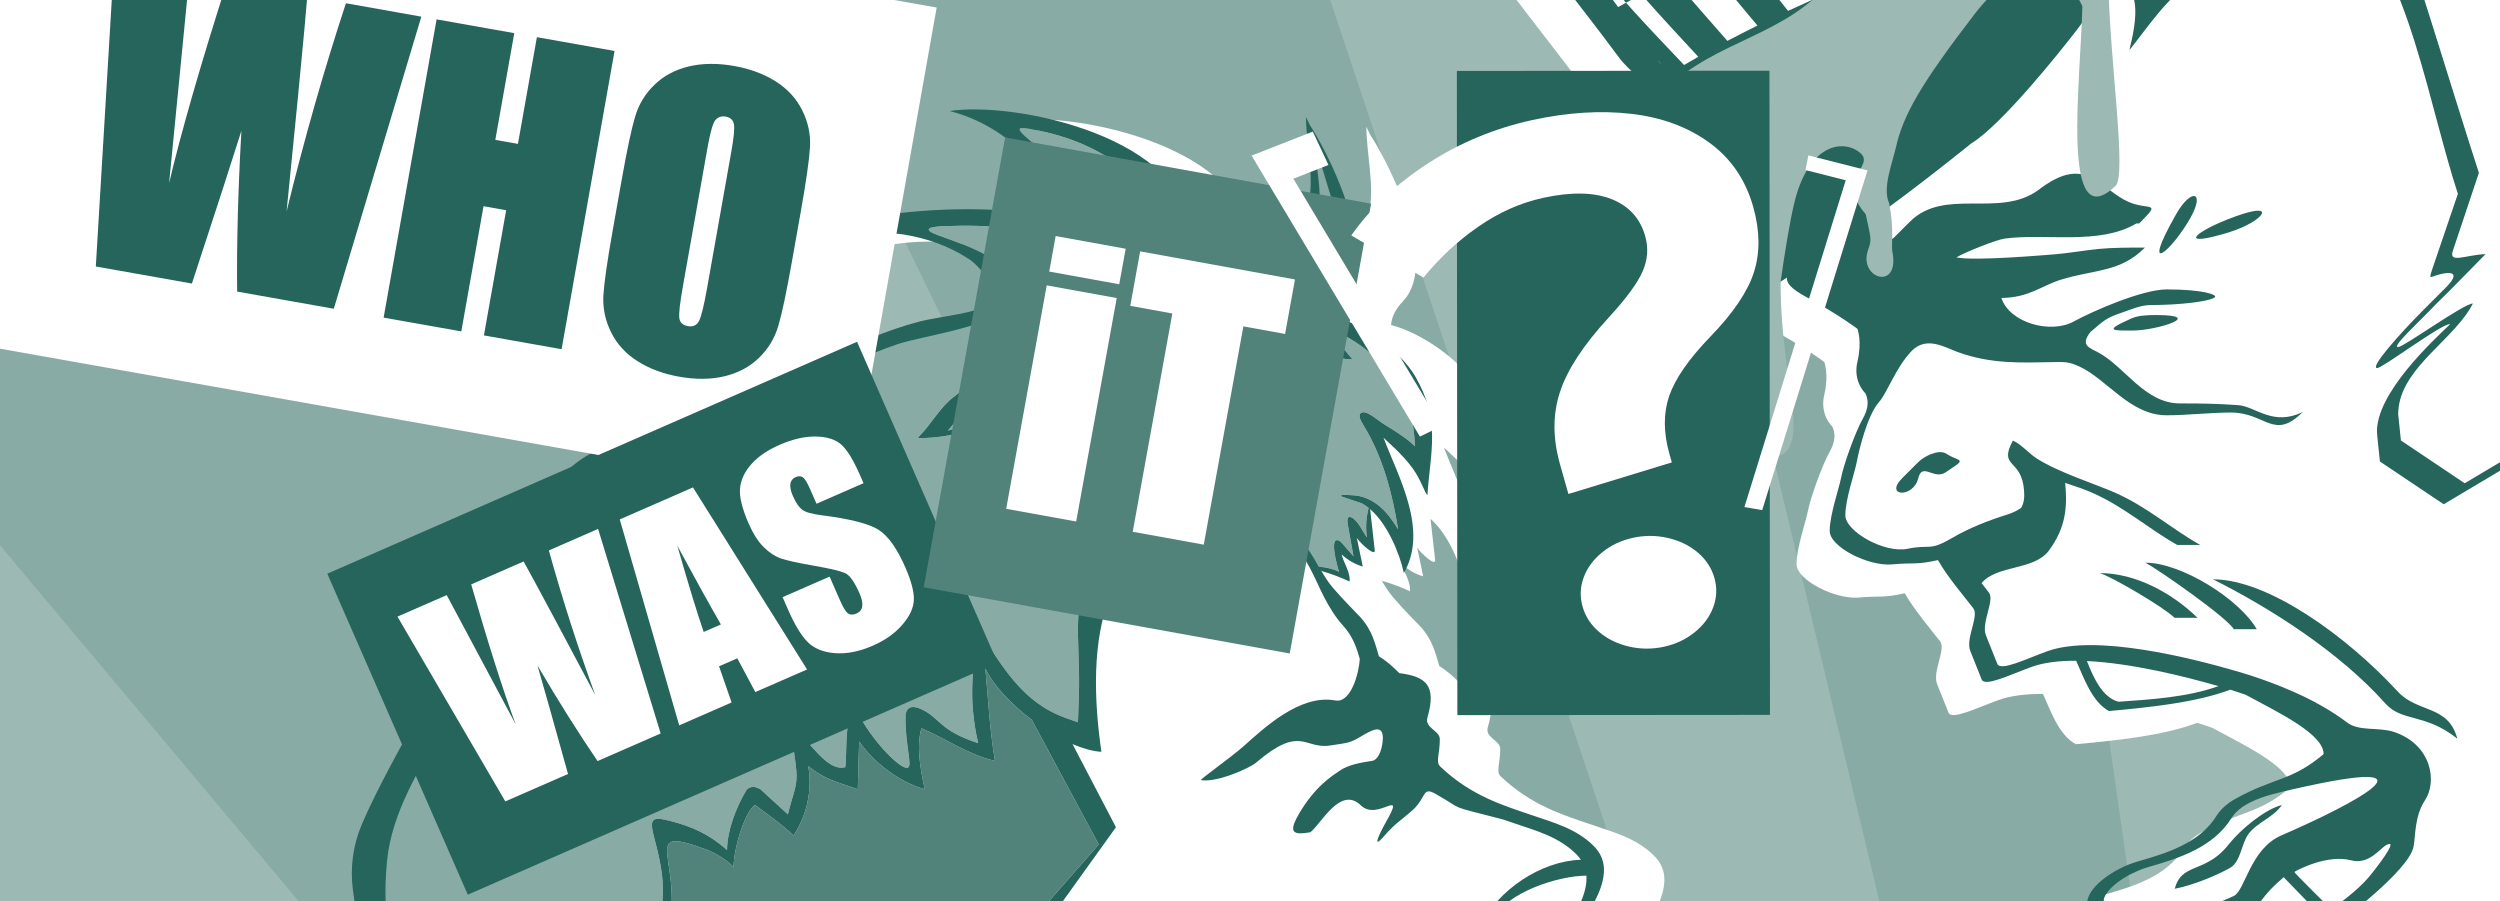 <?xml version="1.0" encoding="utf-8"?>
<!-- Generator: Adobe Illustrator 15.0.0, SVG Export Plug-In  -->
<!DOCTYPE svg PUBLIC "-//W3C//DTD SVG 1.1//EN" "http://www.w3.org/Graphics/SVG/1.1/DTD/svg11.dtd">
<svg version="1.1"
	 xmlns="http://www.w3.org/2000/svg" xmlns:xlink="http://www.w3.org/1999/xlink" xmlns:a="http://ns.adobe.com/AdobeSVGViewerExtensions/3.0/"
	 x="0px" y="0px" width="1920px" height="692px" viewBox="1694.679 981.433 1920 692"
	 enable-background="new 1694.679 981.433 1920 692" xml:space="preserve">
<defs>
</defs>
<rect fill-rule="evenodd" clip-rule="evenodd" fill="#89ABA6" width="5319.017" height="2588.351"/>
<path fill-rule="evenodd" clip-rule="evenodd" fill="#9CB9B4" d="M0,0h519.751l2171.883,2588.351h-178.241L0,74.958V0L0,0z
	 M1403.495,0l1553.01,2588.351h125.234L1821.34,0H1403.495L1403.495,0z M2389.13,0l862.781,2588.351h104.638L2738.245,0H2389.13
	L2389.13,0z M3093.151,0h325.896l141.544,2588.351h-97.676L3093.151,0L3093.151,0z M3621.173,0h525.172l-367.772,2588.351h-157.399
	V0L3621.173,0z M4504.098,0l-618.301,2588.351h104.635L4853.215,0H4504.098L4504.098,0z M5319.017,209.439v656.95L4285.838,2588.351
	h-125.235L5319.017,209.439L5319.017,209.439z M5319.017,1672.719v325.566l-590.067,590.065h-178.241L5319.017,1672.719
	L5319.017,1672.719z M5319.017,2464.213l-171.086,124.138h171.086V2464.213L5319.017,2464.213z M2094.414,2588.351L0,1068.693
	v454.734l1774.874,1064.924H2094.414L2094.414,2588.351z M1065.523,2588.351L0,2126.484v362.587l297.836,99.279H1065.523z"/>
<path fill-rule="evenodd" clip-rule="evenodd" fill="#FFFFFF" d="M3393.833,1540.465c24.348,13.215,59.877,29.947,59.912,45.57
	c-24.762,20.978-38.465,17.949-68.008,34.516c-5.816,3.261-10.866,7.5-14.439,13.203c-13.127,20.938-38.913,28.61-59.777,34.595
	c-34.137,9.79-68.291,46.665,0.468,49.323c18.294,0.707,18.29,16.747,65.752-3.767c18.161-7.854,23.197-4.693,31.373-21.451
	l8.55-8.226c2.209-1.861,4.617-3.71,7.2-5.534l-1.785,1.92l30.125,31.095c-5.998,4.594-10.806,8.158-13.276,10.048
	c2.711,6.359,19.467,22.633,27.567,21.432c7.563-1.12,18.163-9.265,21.081-8.585c39.926,9.244,43.576,25.89,46.521,39.326
	c4.101,18.727,5.355,33.27,19.322,40.022c8.392,4.618,41.943,27.425,66.755,35.171V531.427l-36.931,4.89
	c-87.733,14.954-142.811,36.359-231.456,42.248c-102.655,6.815-249.664-24.201-355.356-15.656
	c-56.957,4.607-314.425,27.547-361.255,55.888c-33.922,20.534-44.863,41.598-32.125,72.436
	c7.867,19.044,21.049,33.718,34.485,49.195c8.308,9.566,18.283,20.132,28.403,30.49c3.172,8.101,4.722,16.146,6.285,24.015
	c2.272,11.422,4.643,22.561,11.574,33.453c2.611,4.088,5.226,8.213,7.838,12.304c14.316,22.503,51.235,43.832,69.839,43.201
	c6.53-0.188,13.177-0.794,19.792-1.172l1.237,0.872c7.02,4.871,24.129,9.975,25.823,12.768c0.222,0.368-0.827,8.577,1.198,14.778
	c28.984,47.931,68.65,94.544,102.153,140.029c8.17,11.095,22.796,20.093,29.295,30.827c-20.128,42.77-47.033,90.755-64.316,135.866
	c-7.494,19.563-12.205,40.021-4.292,53.098c17.24,28.488,99.873-8.774,132.507-28.525c12.21-7.39,24.089-14.814,35.728-22.318
	c-0.421,3.934,2.378,8.152,15.173,15.096c25.734,13.97,38.97,24.266,38.97,24.266s3.676,9.56,0,25
	c-3.676,15.444,5.886,24.266,5.886,24.266s5.145,7.354-1.47,19.118c-6.621,11.766-15.443,37.503-16.914,45.59
	c-1.472,8.091-8.826,28.68-8.826,41.181c0,12.5,30.121,27.314,47.795,25.735c17.679-1.579,18.017,0.537,35.336-3.305
	c7.734,13.491,18.933,26.296,27.172,37.019c4.539,5.909-6.1,23.313-2.363,32.683l8.738,21.919
	c2.436,6.102,21.938-3.705,38.559-9.664c9.427-3.381,21.174-4.715,34.065-4.645c5.806,12.931,12.207,31.679,25.19,38.612
	c31.346-2.88,66.806-6.484,93.234-16.419c3.801,1.186,7.736,2.498,11.742,3.913L3393.833,1540.465z"/>
<path fill-rule="evenodd" clip-rule="evenodd" fill="#FFFFFF" d="M3098.747,2315.828c5.063-9.276-33.478-29.489-46.367-43.374
	c1.042-1.005,2.124-2.092,3.251-3.276l39.354-41.273c4.444-4.661,47.095-16.539,51.529-21.219
	c3.961-4.183,12.667-12.835,17.906-15.238l89.802-41.11c-7.311,12.581-16.804,28.273-20.882,32.235
	c-1.435,1.395-3.648,3.471-6.363,5.955c-10.662,9.761-29.042,25.823-38.196,31.511c-11.482,7.132-21.712,10.797-23.529,30.792
	c-1.815,19.991,13.589,32.136,13.589,32.136l-14.558,21.214c-3.359,10.3-4.352,20.601-0.137,30.898l8.8,9.589
	c-6.351,10.001-15.173,34.502-18.108,42.922C3125.659,2367.937,3079.047,2351.941,3098.747,2315.828L3098.747,2315.828z
	 M2433.773,3125.19c4.682-16.229,13.159-32.05,20.83-48.388c-16.658-16.693-32.744-33.895-47.967-51.643
	c-1.441,5.402-4.881,9.057-8.579,12.791c-2.062,1.166-0.742,1.459,0.402,1.74c4.268,1.679,8.19,4.469,10.014,8.51l17.874,46.988
	L2433.773,3125.19L2433.773,3125.19z M3273.514,2038.577c-57.473-16.687-111.983-35.935-153.485-41.057
	c-22.918-2.826-48.41-5.19-75.736-6.908c8.836-4.942,49.843-30.161,45.618-54.41c-1.472-8.431-38.643-42.132-51.872-58.815
	c-8.635-10.893-2.083-8.75-3.267-39.171l-0.356,0.169c1.806-2.861,2.839-6.143,2.839-10.631c0-12.477-5.27-12.377-11.097-18.203
	c-6.272-6.268-11.613-6.907-16.298-4.723l-13.514,6.304l-11.838-11.323l0.2-0.344l-0.999-19.539
	c2.646-0.541,4.834-1.136,6.253-1.798l14.122-6.584c0.651-0.302,1.138-0.62,1.438-0.948c4.384-4.827,4.189-10.174,1.505-17.753
	c-1.14-3.215-5.953-6.529-10.445-6.529c-12.629-0.003-4.654-8.415-8.896-15.199c-6.021-9.643-20.297-26.8-35.557-28.44
	c18.691-25.825,28.812-48.125,12.942-63.99c-13.362-13.364-30.726-17.954-48.14-23.901c-21.087-7.207-46.105-14.601-69.767-37.142
	c-3.784-3.602-0.202-9.863-0.327-21.174c-0.069-6.508-11.831-8.483-9.513-16.432c7.32-25.16-1.501-31.534-21.584-34.134
	c-4.94-4.986-10.128-9.586-15.662-12.923c-2.677-8.411-4.688-19.823-14.715-30.528c-3.878-4.136-12.866-13.064-20.398-21.83
	c-4.176-4.854-7.028-9.602-9.875-14.596c0.362,0.496,0.698,0.996,0.987,1.454c7.281,2.12,14.665,4.914,21.441,8.041
	c0.998-6.361-4.511-14.375-6.102-20.691c4.933,4.275,9.795,7.327,16.274,9.221l-4.591-21.962
	c3.148,4.598,14.371,14.697,13.776,9.398l-3.552-31.548c13.271,11.459,22.499,33.557,25.92,49.054
	c18.913-32.974-3.839-72.892-15.647-103.864c2.592,2.601,14.479,12.537,22.479,23.616c6.633,9.18,9.617,20.017,11.273,20.252
	c2.159-33.106,10.436-56.584-9.255-90.783c-11.844-20.569-41.797-41.059-65.061-47.193c0.446-5.778,3.02-11.844,8.944-17.995
	c29.822-30.948-14.117-112.007-24.831-127.817l-3.099-6.387c0.186,20.761,6.192,45.219,2.385,64.015
	c-7.782,38.427-49.462,56.945-86.821,36.637c-0.673-0.368-1.335-0.752-1.989-1.15c-0.848-2.509-1.629-5.14-2.335-7.909
	c0-75.588-134.416-104.008-184.874-96.207c41.421,10.627,75.251,42.804,90.25,85.434c-46.716-18.426-178.043-11.367-224.656,20.471
	c13.366-4.889,28.697-8.707,44.807-11.075c35.158-5.163,73.903-1.212,104.303,18.808c9.586,6.312,22.271,23.032,15.198,33.307
	c-5.967,8.666-35.488,10.062-54.165,15.035c-48.235,12.845-94.59,40.802-149.245,72.019l-15.604,14.881l-0.12,0.098
	c-0.908-0.902-1.976-1.649-3.103-2.157c-7.686-3.453-31.763,8.108-39.379,9.339l-9.233,1.061l-11.297-1.334
	c-5.061-0.359-10.264,0.096-14.871,2.466c-8.396,4.322-16.749,9.03-23.798,15.315l-38.821,37.124
	c-13.502,14.951-16.41,14.609-12.419,34.116l-13.527,13.928l-19.052,13.748c-10.207,7.365-20.724,16.455-24.32,28.521l-4.959,16.637
	c-2.307,7.744-11.756,16.969-5.49,25.227c2.326,3.069,5.85,4.541,9.437,4.521c-17.216,34.577-36.433,65.479-51.509,100.681
	c-6.626,15.474-8.988,32.966-6.781,49.65c6.273,47.381,12.458,82.738,30.118,126.913l8.155-17.449l7.65-11.442
	c6.676,30.123,2.023,59.545,26.403,79.08l4.567-18.379l0.07-0.535l0.439,0.529c22.408,32.567,49.816,41.22,82.994,60.502
	c-5.947-14.709-12.764-29.034-18.172-43.674c29.666,48.623,68.576,71.486,107.96,89.238c66.997,30.197,140.149,83.36,190.268,137.98
	c1.644,2.92,3.819,5.646,6.396,6.744c-0.243-2.489-4.047-14.813-5.177-29.167c-1.984-25.292,3.776-25.325,19.815-31.163
	c-7.471-7.176-11.317-13.227-13.228-18.058c21.521,8.119,71.466,18.544,65.387,59.107c-8.752,4.367-17.206,8.951-25.291,13.782
	c-22.231,13.284-49.053,8.534-61.523,21.574c-33.27-36.151-58.501-78.65-104.432-94.438c-30.959-10.643-85.29-12.948-135.923-13.242
	c-2.607-1.301-4.8-3.235-6.285-6.127c-7.066-13.778-16.106-19.901-21.485-13.852c-3.243,3.646-15.095,3.372-9.724,20.039
	l-5.939,0.044c-11.722,0.084-12.906-1.975-22.509-5.916c-9.024,11.016,9.862,13.165-4.132,24.927c7.43,0,15.495,3.855,23.452,3.795
	c6.873-0.052,13.899-0.169,21.018-0.305c-0.561,24.044-0.101,16.732,15.227,21.965c11.008,3.755,10.156-1.037,19.165-22.604
	c39.935-0.519,79.534,0.453,108.129,10.281c47.123,16.197,73.459,59.599,107.035,97.243c3.203,3.592,6.532,6.674,9.958,9.362
	c0.363,3.205,0.897,6.669,1.636,10.436c3.054,15.586,0.231,31.458,36.6,49.618c25.907,12.933,11.932,15.148-5.498,33.454
	l-51.051,42.879c-1.175,7.791-2.49,13.239-3.878,20.775c-30.162,2.34-66.763,3.73-94.366,9.45
	c-15.291,3.17-37.337,21.378-51.045,53.848c-7.18-8.561-10.561-11.513-12.704-9.123c-8.589,9.563-10.412,13.142-3.544,19.159
	c-4.96,2.71-5.855,2.661-10.611,5.334c-5.509,3.088-9.546,8.925-14.667,11.852c-2.828,3.553,2.604,4.303,6.722,7.496
	c2.474,1.919,1.982,6.544,5.942,8.063c5.069-6.503,5.069-8.392,13.184-12.947l12.245-7.43c9.804,4.84,22.666,12.355,21.987-2.625
	c-0.113-2.582-5.542-5.055-4.256-6.982c10.614-27.541,24.043-40.19,37.902-46.079c26.769-11.361,60.063-9.223,90.095-11.527
	c-3.729,18.93-7.595,37.215-10.398,55.231c-10.08,64.771-61.493,95.522-77.363,148.17c-10.854,36.002-24.408,116.813-30.916,152.207
	c-24.513,133.284,22.4,244.075,96.963,339.289l-12.02-1.198l-15.353-0.682l-15.334,0.104l-60.18,6.874
	c-26.592,5.222-54.244,13.041-78.049,26.289l-32.732,24.288c-4.473,3.832-8.304,6.544-7.286,12.782
	c0.716,4.382,1.366,11.802,4.349,15.472c3.063,3.771,10.232,2.78,14.218,2.964c0.237,1.951,0.32,3.791,0.242,5.746
	c-1.677,2.08-2.871,4.39-3.156,6.985c-0.778,7.097,0.317,14.261,1.606,21.285l5.779,32.328l22.014,87.32l25.187,74.626
	c-3.578,4.322-7.134,8.647-10.408,13.315c-5.503,7.857-9.519,16.152-3.34,26.265c6.039,9.889,16.505,12.877,27.313,15.275
	l1.351,7.015l18.684,94.283l25.426,93.547c0.661,2.312,2.276,4.896,4.658,5.771c3.399,1.248,7.053,1.401,10.748,1.062l-3.217,1.966
	l-1.212,0.968c-2.759,1.777-5.441,3.564-7.589,6.119c-1.92,2.289,0.006,6.683-0.094,9.344c-0.139,3.705-0.4,5.515,3.534,7.388
	l1.485,0.886l17.491,6.133l0.569,0.092l23.032,13.753l24.198,7.354c-0.295,2.152-0.332,4.094,0.473,6.52
	c2.585,7.811,10.075,11.277,18.315,12.692l18.929,8.121c-0.019,0.3,0.02,0.609,0.129,0.91l11.464,24.873
	c27.47,13.151,35.948,7.551,65.77,0c2.809-2.457,5.689-5.23,9.016-8.517c0.272-0.249,0.228-0.93,0.144-1.244l-9.893-38.073
	l5.336-3.214l8.384-8.85c0.243-0.347,0.433-0.713,0.574-1.091l5.117-2.847l2.647-2.354l2.125-2.717l1.558-3.007
	c0.96-2.271,1.454-5.007,1.27-7.481c-0.252-3.436-1.808-5.859-3.761-8.226l6.873-6.07l2.38-3.286
	c14.889,9.201,29.321,19.088,45.254,26.443c0,0,12.735,2.313,19.843,1.334c-19.71,32.14,8.781,68.354,20.657,87.164h933.561
	c-0.896-140.501-7.925-280.359-49.979-377.971c-14.193-35.485-22.605-67.886-48.16-77.414c-5.854-28.85,0.34-80.921,2.873-110.992
	c6.696-79.464,19.354-57.261-2.489-132.627c-16.56-57.145-17.958-117.384-33.662-174.417
	c-18.871-68.536-23.597-94.63-41.198-133.105c-11.545-25.241-33.537-27.788-30.415-60.122c0.831-8.589,0.3-15.783-2.14-22.529
	l80.653,52.148l145.003,153.105l67.18,64.285v-480.203c-2.814-20.966-6.349-44.853-5.736-52.815
	c1.062-13.833-11.467-68.017-15.425-83.425c-3.966-15.407-5.395-42.696-3.954-52.984c1.438-10.281-5.513-41.84-8.858-55.415
	c-3.345-13.573-14.248-16.847-19.647-21.971c-5.4-5.125-38.542-36.847-50.457-51.616c-11.918-14.776-25.172-26.241-34.599-27.561
	c-9.429-1.317-30.479-0.767-39.168-1.104c-8.69-0.342-25.041,16.597-25.041,16.597l-2.244,8.984
	c-4.175-3.838-8.165-6.037-11.618-5.765v0.025c-5.226-13.003-12.494-22.317-21.302-27.577
	C3359.61,2027.617,3328.773,2054.625,3273.514,2038.577L3273.514,2038.577z M2251.931,3370.158l0.46,0.103l0.008,0.027
	L2251.931,3370.158z"/>
<path fill-rule="evenodd" clip-rule="evenodd" fill="#89ABA6" d="M2445.912,1552.176c-8.105-35.375-3.735-57.054-0.208-87.752
	c19.318,29.57,34.147,56.835,68.529,68.808l8.316,2.931l0.674-19.66c1.736-46.322-9.247-79.999,19.123-110.927
	c24.565-26.781,51.693-22.017,74.146-10.343l0.225-0.497c27.075-60.185,67.614-17.095,87.208,15.52
	c1.309,2.183,2.506,4.294,3.673,6.356c5.321,0.539,10.76,1.602,15.492,3.936c-1.133-3.002-8.958-30.79,1.47-22.862l9.614,11.003
	l-4.339-24.177c-0.695-3.876-0.669-7.371,3.063-5.55c4.512,2.203,8.742,11.14,11.518,15.306c-0.988-8.605-0.602-14.715,1.39-22.758
	c-1.657-1.335-3.374-2.502-5.148-3.468l-15.864-5.364l0.041-1.305c6.035,0.355,12.192,0.079,17.854,2.189
	c12.128,4.515,19.27,13.912,25.739,24.385c-4.215-27.104-11.897-56.03-26.355-79.513c-3.072-4.984-4.846-8.881-1.385-10.209
	c4.048-1.553,12.207,6.197,17.75,9.534c10.591,6.371,19.023,12.292,22.827,16.411c-0.676-47.127-31.383-75-63.08-89.645
	c3.198,9.249,10.419,17.228,15.22,22.873c-8.313-0.137-14.244-1.465-16.488-6.003c-1.746-3.525-24.662-26.405-0.706-49.667
	c19.246-18.689,5.626-51.848-3.607-83.094c-7.935-26.864-8.761-26.113-5.669-2.388c1.783,13.696,1.604,20.756-0.679,31.932
	c-7.299,35.755-51.768,51.467-84.525,44.65c8.628,13.809,19.026,24.459,27.395,38.732c-40.329-25.026-62.126-27.065-62.29-68.646
	c0-33.254-36.576-69.483-94.157-81.092c-11.019-2.221-21.085-4.895-10.617,4.391c11.435,10.146,22.85,19.75,30.594,30.171
	c29.522,39.73,27.858,52.973,24.314,66.271c-3.982,14.961-24.412,18.044-35.752,34.999c3.544-13.953,15.871-25.259,17.599-38.59
	c0.17-1.319,0.236-2.811,0.195-4.442c-22.458-18.994-66.127-20.917-100.492-19.435c-9.763,0.421-16.075,2.235-3.747,6.737
	c15.403,5.621,30.266,10.77,41.993,18.421c9.224,6.021,20.002,21.081,15.783,31.998c-7.406,19.152-68.244,26.61-88.528,33.437
	c-22.933,7.719-53.47,21.3-108.391,53.874l-25.131,16.891c-4.254,3.912-7.069,9.123-11.478,12.859
	c-0.629,0.535-5.166,3.168-6.239,2.539c-8.327-4.807-7.625-4.479-15.805,0.611c-10.708,6.237-32.521,5.483-44.256,5.994
	c-3.441-0.108-5.981-0.916-9.235,1.007l-20.39,14.144l-34.561,33.981c-8.304,8.162-9.55,9.359-4.653,19.248
	c4.369,8.822-18.22,29.616-24.095,35.788l-29.898,25.5c-6.216,7.488-8.959,17.257-12.992,26.113l-1.739,4.054
	c5.723,1.433,10.442,4.329,10.809,9.928c0.72,11.016-4.54,22.034-10.235,31.488c-19.018,31.569-40.171,66.25-43.739,102.211
	c-3.129,31.506-0.732,62.403,9.734,92.403c5.328-5.518,11.403-9.628,19.157-9.396c10.219,0.301,10.541,17.742,13.462,27.54
	c12.643,71.12,10.386,29.772,31.729,65.193c4.331,9.64,10.268,12.731,18.799,17.933c-6.701-22.996-6.303-35.547-6.018-60.493
	c2.048-22.282,27.95,1.19,33.909,5.34l7.69,5.36l0.367-1.935l2.938-15.708l1.312-3.284c1.097-2.083,3.477-3.669,5.832-3.72
	c7.208,0.4,14.327,3.254,21.262,5.223l2.031,0.577c-7.992-19.962-12.431-38.783-17.711-59.893c-0.667-3.717,1.905-9.597,6.766-8.686
	l3.967,1.321l14.879,11.202l7.082,5.341c9.754-56.858,7.168-25.4,31.768-26.739c5.188-23.458,2.864-39.777-3.496-63.48
	c-4.338-16.164-2.667-17.951,12.614-14.012c15.425,3.979,29.161,9.797,42.984,22.188c0.141-15.162,6.977-32.811,14.784-45.868
	c1.405-2.14,4.597-3.08,7.069-2.416l3.575,1.403l21.323,19.509c4.338-18.688,8.475-21.428,5.747-40.153
	c-2.817-19.327-3.837-30.616,14.403-9.777c10.439,11.924,17.517,15.255,23.851,13.684c1.84-5.982-1.989-60.331,13.527-34.922
	c12.812,20.981,30.536,37.292,34.643,35.231c3.623-1.82-2.303-17.369-1.855-40.605c1.234-7.075,6.316-6.902,12.056-4.313
	C2416.36,1532.457,2416.009,1542.57,2445.912,1552.176L2445.912,1552.176z M2554.419,1321.871
	c-67.579-36.492-103.984-3.967-153.846-3.967c-0.8,0-1.023-0.244-0.444-0.823c9.394-9.396,16.91-23.486,27.243-31.004
	c13.155-11.271,34.763-24.424,52.611-24.424h18.046c-33.143,0-56.297,27.732-75.387,50.505c3.322-0.962,5.881-1.656,6.611-1.656
	c37.443-11.439,83.542-15.823,120.045,0.589c-3.935-6.819-8.795-12.763-14.467-16.861c16.681,0.985,25.226,11.215,34.384,37.798
	c12.777-14.526,37.448-24.114,77.707-26.527c-10.747,6.646-30.119,11.442-48.361,23.62c-11.841,7.904-30.339,39.636-41.705,40.319
	c6.31-8.664,4.938-29.333-2.383-47.632L2554.419,1321.871z"/>
<path fill-rule="evenodd" clip-rule="evenodd" fill="#51837B" d="M2458.833,1565.829c-19.922-4.457-38.592-17.544-56.469-25.079
	c-3.918,13.406-1.098,30.35,2.53,46.874c-19.653-5.698-38.729-20.053-50.404-36.759l-1.035,36.723
	c-15.692-5.677-24.313-6.86-38.012-17.739c3.845,22.337-3.648,41.897-11.303,53.146c-9.319-8.614-19.46-15.817-29.628-23.402
	c-7.012,4.495-15.826,30.287-16.538,47.68c-4.828-5.5-15.538-11.422-20.055-13.099c-57.393-21.332-13.434,9.724-32.48,74.162
	c-7.096-1.88-15.286-2.78-21.318-7.015c-4.181,12.658-0.678,26.314,1.157,39.313c-14.048-1.033-22.401-12.412-30.174-18.434
	l0.52,1.842c4.578,25.547,12.98,47.666,26.759,67.385l-34.552-8.879l-8.658-2.209c-7.727,11.813-6.24,23.254-1.649,37.455
	l-35.168-21.934l-4.217-2.787l0.005,0.599c0.086,7.356,0.958,14.498,2.398,21.49c30.224,51.765,74.86,82.225,115.299,100.451
	c74.515,33.588,126.426,84.872,185.997,137.812c-3.849-20.833-8.4-35.048,11.281-42.212c-7.275-8.496-9.234-15.058-9.559-19.488
	c-0.456-6.233,2.739-5.75,8.124-7.709c-7.406-24.917,15.387-48.827,12.337-72.507c-8.884-2.85-18.053-5.606-27.639-8.107
	c-45.428-11.849-78.9-112.175-26.796-141.627c47.157-26.65,67.63-1.245,110.215,18.331c1,0.461,2.759,1.407,4.927,2.599
	l27.59-43.352l-36.449-37.861l62.637-71.535l-51.401-95.671c-16.257-12.317-30.12-27.187-35.685-39.509
	C2453.563,1517.905,2454.841,1542.789,2458.833,1565.829z"/>
<path fill-rule="evenodd" clip-rule="evenodd" fill="#26655B" d="M2498.029,1261.653c-33.143,0-56.297,27.732-75.387,50.505
	c3.322-0.962,5.881-1.656,6.611-1.656c37.443-11.439,83.542-15.823,120.045,0.589c-3.935-6.819-8.795-12.763-14.467-16.861
	c16.681,0.985,25.226,11.215,34.384,37.798c12.777-14.526,37.448-24.114,77.707-26.527c-10.747,6.646-30.119,11.442-48.361,23.62
	c-11.841,7.904-30.339,39.636-41.705,40.319c6.31-8.664,4.938-29.333-2.383-47.632l-0.053,0.063
	c-67.579-36.492-103.984-3.967-153.846-3.967c-0.8,0-1.023-0.244-0.444-0.823c9.394-9.396,16.91-23.486,27.243-31.004
	c13.155-11.271,34.763-24.424,52.611-24.424H2498.029L2498.029,1261.653z M2413.917,1995.645c0,0,43.679,18.748,61.051,37.562
	c1.783,6.696,3.245,13.884,4.333,21.546c-8.753,4.368-17.205,8.953-25.293,13.784c-22.227,13.278-49.052,8.53-61.521,21.573
	c-33.269-36.151-58.501-78.65-104.433-94.438c-30.958-10.644-85.289-12.949-135.921-13.242c-2.609-1.303-4.801-3.232-6.285-6.128
	c-7.065-13.779-16.106-19.9-21.487-13.853c-3.241,3.646-15.094,3.373-9.722,20.04l-5.94,0.041
	c-11.72,0.086-12.906-1.971-22.509-5.914c-9.023,11.019,9.864,13.162-4.132,24.93c7.432,0,15.495,3.854,23.452,3.794
	c6.872-0.052,13.898-0.169,21.017-0.305c-0.56,24.044-0.1,16.732,15.227,21.962c11.009,3.759,10.157-1.035,19.166-22.602
	c39.937-0.518,79.534,0.453,108.129,10.281c47.122,16.198,73.459,59.599,107.037,97.245c3.202,3.59,6.53,6.669,9.957,9.358
	c0.363,3.207,0.898,6.67,1.637,10.439c3.053,15.584,0.231,31.457,36.601,49.612c25.904,12.938,11.929,15.154-5.497,33.459
	l-51.051,42.876c-1.177,7.791-2.491,13.243-3.88,20.777c-30.162,2.338-66.761,3.729-94.366,9.451
	c-15.289,3.169-37.335,21.377-51.042,53.847c-7.181-8.561-10.562-11.515-12.706-9.122c-8.588,9.561-10.413,13.141-3.543,19.158
	c-4.96,2.709-5.854,2.662-10.611,5.328c-5.509,3.092-9.546,8.93-14.668,11.856c-2.827,3.553,2.604,4.304,6.724,7.496
	c2.472,1.917,1.979,6.544,5.941,8.063c5.069-6.504,5.069-8.39,13.183-12.948l12.245-7.427c9.805,4.84,22.667,12.356,21.987-2.628
	c-0.115-2.58-5.541-5.056-4.256-6.983c10.615-27.54,24.044-40.187,37.902-46.074c26.769-11.364,60.063-9.227,90.095-11.529
	c-3.731,18.932-7.594,37.214-10.397,55.233c-10.082,64.77-61.493,95.518-77.365,148.167
	c-10.853,36.002-24.406,116.812-30.916,152.205c-24.512,133.285,22.4,244.077,96.965,339.294l-12.022-1.199l-15.352-0.683
	l-15.334,0.103l-60.18,6.875c-26.592,5.223-54.245,13.04-78.049,26.292l-32.733,24.287c-4.473,3.829-8.305,6.54-7.285,12.781
	c0.715,4.38,1.367,11.8,4.349,15.471c3.062,3.77,10.232,2.782,14.218,2.964c0.237,1.951,0.32,3.793,0.244,5.748
	c-1.68,2.078-2.872,4.389-3.156,6.981c-0.779,7.098,0.317,14.264,1.604,21.288l5.78,32.329l22.015,87.32l25.188,74.627
	c-3.58,4.32-7.135,8.644-10.406,13.315c-5.507,7.854-9.52,16.148-3.343,26.26c6.04,9.89,16.505,12.879,27.315,15.273l1.348,7.018
	l18.684,94.285l25.426,93.546l0,0c0.66,2.313,2.275,4.898,4.656,5.773c8.25,3.024,18.006-0.38,26.199-1.707l-19.614-0.268
	c-1.847-0.153-4.038-0.721-5.426-2.036l-0.523-0.701l-0.4-0.909l-0.274-1.231l0,0l-17.239-95.344l-25.336-92.963l-1.374-3.984
	l-2.477-0.684c2.679,0.582,5.353,1.17,7.956,1.86c5.833,1.544,10.281,2.663,14.402,2.62c4.117-0.046-0.91,11.977,11.452-0.439
	c4.26-4.284,7.679-9.379,13.556-11.629c4.165-1.597,8.695-1.668,13.123-2.208l26.647-4.472l23.694-2.017
	c2.865,0.317,40.295,16.38,52.775,28.812l0.001,0.004c2.075,4.89,4.465,9.432,4.465,9.432c-3.208,5.614-5.548,8.719-8.757,11.404
	c-11,9.203-11.005,11.91-10.739,24.04c0.41,18.831,9.809,48.369,19.496,63.734c7.209,11.432,14.418,22.868,21.626,34.303
	c5.023,7.968,16.146,17.769,28.126,26.789l-36.317,12.983l-94.404,18.635c-7.24,0.875-14.899,1.697-22.165,0.535
	c-0.796-0.127-2.091-0.449-2.611-1.188l0,0l-6.207-7.06l-0.006,0.004l5.216,8.195c1.112,1.749,3.958,2.41,5.858,2.404l40.323-0.117
	l63.414-7.197c20.322-4.236,39.726-10.727,58.513-18.837c3.56,2.451,7.048,4.763,10.324,6.857
	c-26.988,11.69-56.246,18.828-84.646,25.262c-27.883,6.317-58.196,12.816-86.81,7.56c-6.301-1.154-15.653-2.547-21.414-7.284
	l-0.213-0.198l-0.154-0.16l-0.074-0.091l-0.037-0.573l0.083-1.2l0.083-1.396l-0.092-1.382l-0.565-3.705l-0.422-3.238l0.004-0.021
	l0.042-0.098l0.073-0.137c2.029-3.229,5.285-5.401,8.263-7.641l-0.012-0.025c-3.132,2.021-6.248,3.927-8.674,6.818
	c-1.922,2.289,0.004,6.683-0.095,9.345c-0.14,3.703-0.401,5.517,3.533,7.384l1.485,0.887l17.493,6.134l0.567,0.093l23.031,13.754
	l24.198,7.354c-0.294,2.15-0.33,4.093,0.473,6.521c2.586,7.809,10.077,11.275,18.317,12.689l18.928,8.121
	c-0.02,0.301,0.02,0.61,0.131,0.911l12.96,28.126l-8.002-26.855c3.323,0.926,6.826,0.683,10.281,0.738v-0.279l-9.708-2.648
	l-1.467-0.762c-0.418-0.93-1.418-1.435-2.408-1.254l-10.039-5.229c4.631,0.043,8.927-0.259,12.12-0.49l32.726-4.646l32.049-10.413
	l-7.928,9.726l0.257,0.453l11.8-7.104l4.841,17.001l5.36,18.672l-13.239,12.406l-13.372,8.479l-12.411,4.857l-11.058,2.379
	l0.021,0.229c8.267-1.376,16.828-1.865,24.387-5.501c12.752-6.104,18.785-11.361,29.076-21.527c0.271-0.251,0.229-0.932,0.142-1.244
	l-9.892-38.074l5.337-3.216l8.384-8.847c0.243-0.348,0.43-0.713,0.573-1.09l5.118-2.852l0,0l2.647-2.35l2.123-2.718l1.558-3.004
	c0.962-2.274,1.455-5.007,1.271-7.485c-0.253-3.435-1.807-5.858-3.76-8.225l6.873-6.07l2.38-3.285
	c14.891,9.198,29.32,19.088,45.255,26.442c0,0,12.732,2.313,19.842,1.336c-28.109,45.829,22.119,63.41,18.854,94.661h17.01
	c0.381-20.948-29.409-41.896-28.044-62.839c1.454-22.281,16.171-26.746,33.422-40.362c30.75-12.529,61.5-25.056,92.252-37.586
	c23.348-23.348,46.696-46.697,70.046-70.042c35.065-45.593,68.702-74.808,74.878-132.779c4.941-46.437,5.436-88.942,27.646-134.249
	c27.704-56.522,33.542-32.574,29.526-116.121c4.957-22.054,9.913-44.106,14.871-66.156c3.345-19.918,6.695-39.835,10.039-59.754
	c4.793-13.955,17.409-37.459,38.562-4.043c11.557,18.258,27.067,26.527,48.963,38.051c29.259,15.4,52.337,38.457,75.587,61.664
	c36.456,36.391,67.814,40.389,118.723,43.461c-6.611-4.085-13.22-8.172-19.831-12.26c-39.301-10.374-59.378-10.988-86.318-40.238
	c-21.753-23.62-43.444-38.268-72.682-61.011c-28.134-21.881-29.915-33.647-26.111-66.691c1.87-16.201,5.08-37.524,7.186-67.666
	c1.919-27.452,3.712-28.302,24.527-46.498c16.003-13.994,30.32-13.749,51.246-17.57c3.733-2.385,7.464-4.767,11.196-7.153
	c-28.706,0.326-45.083-1.173-70.418,11.77c-15.023,7.677-24.077,9.111-28.812-2.043c-1.698-4.008-1.544-6.705-3.253-10.71
	c-4.765-11.176,6.117-15.55,21.193-24.188c32.643-18.703,51.06-40.836,73.431-64.007c16.246-16.829,28.144-28.415,22.824-60.153
	c-3.027-18.07-6.724-31.987-15.554-54.904c-4.773-7.067-7.066-14.597-13.077-19.03c1.77,3.962,3.538,7.924,5.307,11.884
	c4.46,21.863,8.922,43.724,13.384,65.591c4.527,25.155-4.58,27.118-21.979,45.857c-21.301,22.929-42.734,44.688-71.412,58.63
	c-16.771,8.156-26.045,11.024-33.258-15.524c-0.486-1.801-0.979-3.603-1.467-5.402c-3.783-13.922-0.101-19.024,5.091-32.61
	c8.884-23.229,17.765-46.461,26.648-69.692c15.881-44.122,15.365-92.833,3.426-138.418c-3.244-12.393-6.573-18.36-9.283-25.025
	c-3.96-9.746-8.271-18.5-22.82-30.468c-4.221-3.205-9.465-9.185-14.562-10.052c24.355,26.875,31.138,37.065,36.719,66.435
	c10.639,55.991,8.866,81.345-6.489,135.614c-13.527,33.824-28.162,64.816-40.666,64.288c-7.499-0.315-16.937-23.716-31.907-41.07
	c-20.461-30.682-44.063-79.677-69.612-105.399c-63.097-63.528-137.725-123.229-222.549-153.059
	c-43.802-15.405-14.594,0.38,1.58,6.911c65.375,26.386,125.676,67.492,178.734,114.864c28.703,25.627,30.287,36.198,33.4,42.135
	c-73.051-70.932-169.159-137.803-265.471-162.344c-43.074-10.976-65.044-10.898-4.524,4.521
	c107.494,27.391,214.733,107.504,289.942,187.144l4.188,4.434c16.968,27.929,32.78,56.656,47.913,85.614
	c31.547,60.355,47.427,114.78,60.146,178.761c4.834,24.317,5.5,50.585-20.084,50.858c-16.088,0.168-36.292-26.325-52.12-28.847
	c5.492,7.033,10.989,14.069,16.485,21.101c14.429,18.471-4.358,42.104-17.728,71.238c-5.671,12.359-17.387,18.557-25.9-6.597
	c-4.825-14.253-8.032-29.001-12.048-43.504c-5.341-23.421-9.291-40.171-14.552-54.296c-8.766-23.541-21.166-39.796-49.7-67.516
	c14.09,23.584,26.397,47.431,35.639,72.389c6.325,17.074,11.216,34.676,14.268,53.063c9.968,60.14,29.93,73.918,19.511,134.924
	c-15.678,42.974,15.393,98.004-25.898,134.124c-5.897,2.273-4.442,4.521-10.769,6.171c-43.001,11.217-49.658,24.728-80.926,55.438
	c39.521-19.457,35.01-22.319,78.237-35.497c21.035-6.41,4.748,66.336-5.7,110.883c-6.584,28.077-10.151,40.745-34.173,59.958
	c-11.856,9.486-50.987,34.387-50.987,34.387s13.337,6.482,18.673,1.74c2.939-2.614,14.293-10.198,29.843-19.139
	c28.106-16.174,29.454-10.226,9.608,15.187c-24.667,31.588-67.235,74.079-97.325,99.419c-20.396,19.324-61.761,35.949-86.791,49.916
	c-12.969,4.146-25.945,8.288-38.917,12.437c0,0-20.135,2.231-25.357-0.747c-5.218-2.983-45.488-25.354-53.688-30.574
	c-8.204-5.22-37.287-24.609-43.251-32.811c-5.966-8.202-33.557-46.98-37.285-53.689c-2.447-4.403-9.829-29.105-12.248-46.002
	c-2.712-18.938,8.382-16.354,14.37-4.127c8.738,17.845,18.883,27.109,34.842,40.959c0,0,13.743,8.422,10.014,3.202
	c-3.729-5.219-22.371-29.081-25.354-33.559c-2.982-4.472-13.421-30.571-15.66-34.3c-22.419-37.366-4.996-28.941,17.153-8.948
	c4.951,4.469,27.591,31.318,37.285,38.776c9.693,7.458,43.996,25.354,47.725,28.336c3.729,2.986,37.285,14.168,23.863,4.476
	c-28.487-20.573-60.212-37.224-85.011-62.64c-9.943-10.189-19.886-20.383-29.828-30.574c-6.711-8.203-13.422-16.406-20.135-24.605
	c0,0-6.71-16.406-2.981-16.406c3.729,0,13.478-3.656,18.696,0.82c32.837,28.145,23.955,35.309,68.549,46.906
	c0,0-32.81-29.83-41.758-40.271c-8.948-10.441-29.082-38.773-35.792-46.979c-20.813-25.438-18.232-41.854-4.475-68.605
	c33.253-64.657,45.64-4.49,98.749,14.688c15.388,5.127,33.628,11.399,49.017,17.099c7.409,2.849,17.67,7.412,24.51,11.4
	c10.828,5.699,6.838,14.817,13.109,22.228c0-25.872-12.315-41.866-37.619-51.601c-15.388-5.695-33.628-11.965-49.017-17.096
	c-41.921-15.139-56.865-53.388-82.045-41.646c-3.884-8.955-6.544-18.253-5.894-26.284c3.195-39.295,36.781-62.854,36.781-108.071
	l0.539-17.833c0-16.694-2.158-32.582-5.322-48.04c8.115,10.52,18.423,18.995,28.732,22.553c9.247,3.08,62.422,18.494,64.734,26.972
	c-14.305-23.164-40.451-30.246-64.734-44.942c-12.134-7.342-26.813-17.568-35.394-32.511c-7.824-29.729-16.83-58.664-18.174-89.657
	c0.21-4.611,0.591-9.273,1.162-13.994c2.757-27.563,170.455-68.523,188.04-72.686c-23.642,0-93.951,9.115-140.71,24.715
	c-11.558,3.854-22.888,8.059-30.312,12.674c-9.358,5.82-15.065,6.777-12.605-7.221c2.542-14.468,3.794-21.612,8.384-33.164
	c10.662-26.844,36.659-38.882,59.99-55.546c62.78-47.087,5.507-55.649,0-44.628c37.396,2.961,14.274,15.951,0,26.66
	c-23.331,16.663-49.737,28.542-59.99,55.545c-12.455,32.803-21.799,69.423-22.715,104.55
	c-11.623-20.722-24.472-33.693-36.396-59.515c-14.527-31.454-20.042-47.602-25.672-74.092v17.968
	c0,51.283,43.646,92.016,62.294,131.934c1.317,21.67,7.133,42.761,11.809,63.559v0.184c0,7.374,9.155,23.791,12.552,31.483
	c5.421,23.082,9.037,37.995,10.408,62.997c-1.489,12.175-5.278,23.725-9.961,34.934
	c-110.829-111.316-184.025-233.496-152.634-404.188c6.509-35.394,20.058-116.206,30.917-152.205
	c5.859-19.425,16.573-35.846,28.261-52.1c6.57-9.135,10.894-13.926,20.395-20.02c17.343-11.121,41.015-23.775,60.915-30.701
	c27.416-9.537,33.246-14.499-0.748-3.486c-14.837,4.813-30.524,11.796-44.316,19.662c-28.912,16.484-7.301-7.352,0.976-12.725
	c13.145-8.533,19.004-13.022,33.334-17.999c19.929-6.925,23.103-11.467-1.498-3.289c-9.621,3.195-11.71,4.563-20.568,9.704
	c-14.457,8.395-16.551,14.37-8.743-4.23c3.922-9.337,7.035-19.391,8.938-30.446c5.118-29.703,9.448-65.073,17.811-97.035
	l51.051-42.876c17.428-18.305,31.403-20.521,5.498-33.459c-35.801-17.875-33.625-33.533-36.461-48.884
	c79.566,25.586,195.462-98.485,235.768,45.631c2.692,9.629,6.157,18.993,10.289,28.104l-0.317,0.006l-97.042,2.397l-12.199,3.596
	l0.167,1.817l108.356,1.171c1.883,0.173,3.766,0.359,5.652,0.563c34.824,67.857,105.867,121.141,166.425,161.513
	c32.108,21.408,54.986,26.097,68.638,30.727c16.597,5.63,33.311,7.596,40.948-4.274c8.124-12.635,6.438-39.82-0.729-56.53
	c-7.976-18.595-18.621-42.587-30.904-63.396l28.149-4.461c0.702,0.89,1.354,1.815,1.926,2.794c2.521,4.296,2.071,7.852,0.729,11.992
	c-2.379,7.334-1.188,15.175,5.015,21.903l21.155,16.937l44.964,35.925l31.981,28.297l40.426,39.377l41.471,43.647l41.669,57.985
	l66.462,87.739l9.905,15.171l4.566,24.56l35.177,39.38l9.95,33.271l82.504,341.282c-8.843,16.382-19.005,26.861-45.42,36.197
	c18.471,7.215,23.841,8.444,38.772,7.404c7.285,28.609-3.371,74.593-1.905,108.411c-2.574,0.438-5.254,1.009-8.05,1.719
	c-60.641,15.357-59.104,76.876-138.967,82.313c-2.854,31.515,8.563,51.691,21.36,81.782
	c27.104,63.729-19.905,132.345-39.899,178.982c10.826,27.346,24.238,81.535,20.506,119.748h6.481
	c5.396-32.125-11.189-100.203-18.048-120.193c18.645-45.967,71.714-120.392,36.867-187.688
	c-7.873-15.204-15.061-39.634-17.815-51.88c-2.465-10.952,4.968-11.429,6.955-1.226c2.866,14.689,10.778,33.847,15.338,44.014
	c17.438,38.889,16.658,78.582,4.381,118.729c-8.74,28.569-21.979,52.777-34.478,79.055c9.709,31.097,22.235,85.336,17.918,119.188
	h7.26c4.314-33.853-8.21-88.092-17.921-119.188c12.505-26.277,25.743-50.485,34.48-79.055
	c12.275-40.147,13.059-79.841-4.384-118.729c-4.615-10.295-12.673-29.811-15.441-44.57c-2.188-11.684,3.463-7.391,13.182-10.086
	c69.965-19.394,55.527-84.442,121.405-80.221c13.644,37.055,30.028,75.278,40.024,112.891
	c11.245,42.315,11.245,86.785,25.097,127.816c19.077,56.521,11.833,138.571,7.927,211.143h10.618
	c3.389-62.651,17.626-144.576-4.896-212.638c-27.366-82.719-30.65-172.329-62.806-238.753c32.058,8.654,35.705,50.722,47.338,79.805
	c43.205,100.285,50.526,226.193,51.063,371.586h3.24c-0.14-151.268-6.525-282.009-51.097-385.471
	c-14.196-35.483-22.609-67.887-48.164-77.412c-5.853-28.851,0.341-80.922,2.874-110.994c6.7-79.461,19.354-57.258-2.489-132.624
	c-16.562-57.146-17.957-117.386-33.662-174.422c-18.87-68.53-23.595-94.625-41.198-133.103
	c-11.546-25.241-33.537-27.787-30.411-60.121c0.828-8.589,0.296-15.783-2.146-22.53l80.656,52.151
	c48.333,51.031,96.67,102.066,145.003,153.098l113.588,121.757v-34.944c-2.95-3.214-4.583-5.271-4.583-5.884
	c0-6.264-18.792-35.796-18.792-35.796s-36.688-37.58-50.109-48.319c-13.424-10.738-76.957-60.851-85.905-68.007
	c-8.948-7.159-62.64-57.269-62.64-57.269c-20.805-17.452-38.811-29.518-22.146-53.761c-39.242-26.706-85.471-34.728-112.547-51.059
	c0,0-38.559-27.674-50.35-36.291c-11.798-8.619-12.703-15.877-12.703-15.877c7.712,0.454,15.423,0.905,23.136,1.36
	c0,0-40.825-26.763-49.445-36.289c-14.937-16.511-7.87-22.329-14.844-38.876c-9.696-23.01-43.229-61.021-13.626-85.254
	l48.067,57.986c7.413,9.4,6.575,20.475,13.5,28.486c10.454,12.095,21.378,22.946,35.881,33.583l-1.122-9.194l5.782-5.425
	l19.884-5.734c0,0-10.027,1.161-20.754-0.798c-9.468-1.734-19.48-5.899-23.632-15.453c-4.292-9.868-12.879-25.799-14.466-35.291
	c-0.755-4.494,0.342-9.214,2.675-15.756c-5.827-0.333-11.204,8.141-19.803-3.38c-1.773-2.372-41.271-56.865-42.474-58.695
	c-8.188-12.464-10.966-24.573,0.436-42.998c24.397,32.784,63.424,66.315,81.819,80.796c8.549,6.73,10.719,20.18,17.581,26.698
	c11.68,11.085,35.685,18.539,47.574,21.846l-7.728-14.144l6.757-8.393l38.452-11.117c0,0-61.887,15.264-81.945-5.354
	c-4.409-4.525-11.551-11.182-11.866-22.75c-0.071-2.71,6.762-17.144,4.477-19.083c-2.289-1.934-15.716,9.612-18.141,7.53
	c-21.671-18.611-74.789-76.706-75.982-78.893c-13.951-25.494-6.022-35.723,13.436-53.248c8.865-6.985,16.802-13.714,43.697-46.367
	c17.372-21.092,17.124-33.932,28.76-55.872c18.187-0.587,29.418,1.74,44.046,8.09c9.387,4.74,13.682,10.526,16.534,17.812
	l-11.024,19.846c-5.162,0.576-4.736,0.032-9.899,0.605c6.12,3.824,6.652,8.765,12.771,12.591c0,26.365,2.81,26.229-7.757,50.141
	c-13.307,4.488-32.358,12.324-34.196,15.046c-7.967,11.799,84.317,8.635,78.531,53.282c-1.004,8.999,33.227,9.777,46.238-1.26
	c20.306-17.229,40.174-28.015,41.564-56.065c0.704-14.247-0.892-15.722,1.831-28.441c6.675-32.261,4.392-32.31,34.999-44.174
	c0,0-5.741-9.752-10.328-9.752c-4.589,0-23.523,4.589-25.244-3.444c-1.719-8.031-17.618-34.15-16.374-40.176
	c1.24-6.023,2.519-4.025,4.543-16.072c-3.973,3.479-4.12,3.285-8.71,5.392c-4.144,0.626-7.435-1.439-9.873-5.241l0.385,0.621
	c-0.223-0.364-0.449-0.724-0.674-1.086l0.035,0.058c-3.392-5.412-6.947-10.392-10.466-14.477
	c2.767-6.565,4.582-10.892,10.434-16.742c8.452-8.452,19.402-8.323,30.662-8.323c16.122,0,41,9.297,48.617,24.528
	c1.751,3.501,19.271,23.65,23.211,26.716c2.004,1.555,9.085,7.518,15.46,13.354c14.345,13.133,8.399,15.508-3.133,22.573
	c-6.501,3.984-10.786,11.355,4.892,12.625c16.663,1.347,22.075,15.722,23.514,32.475c1.299,15.079-16.969,19.334-16.969,23.715
	c0,4.379,7.144,3.13,17.857,16.689c10.713,13.56,31.701,153.475,33.599,160.6c1.9,7.121-7.3,28.566-7.3,28.566l-22.521,33.477
	c-48.271,71.757-8.583,91.337,54.781,124.78c8.332,4.398,21.07,13.021,33.653,22.022v-46.908
	c-8.601-13.97-23.685-38.761-24.483-41.989c-1.109-4.523-20.389-66.64-18.832-77.781c1.557-11.144-9.89-73.038-8.829-86.873
	c1.059-13.83-11.468-68.014-15.428-83.422c-3.964-15.41-5.391-42.698-3.953-52.984c1.438-10.284-5.512-41.841-8.857-55.414
	c-3.345-13.577-14.249-16.848-19.646-21.972c-5.4-5.126-38.544-36.848-50.456-51.619c-11.918-14.772-25.176-26.24-34.601-27.558
	c-9.43-1.316-30.477-0.765-39.168-1.104c-8.689-0.343-25.039,16.597-25.039,16.597s-0.831,3.306-2.246,8.982
	c-4.176-3.834-8.163-6.04-11.617-5.761v0.024c-5.223-13.003-12.496-22.317-21.302-27.578c-23.513-14.043-54.35,12.967-109.609-3.08
	c-57.471-16.688-111.984-35.935-153.485-41.056c-22.919-2.829-48.412-5.195-75.739-6.912c8.836-4.94,49.848-30.163,45.622-54.407
	c-1.472-8.431-38.646-42.135-51.872-58.818c-8.641-10.892-2.084-8.747-3.266-39.168l-0.362,0.169
	c1.808-2.861,2.843-6.146,2.843-10.633c0-12.477-5.27-12.376-11.098-18.201c-6.271-6.271-11.61-6.91-16.299-4.724l-13.513,6.303
	l-11.835-11.323l0.197-0.347l-0.997-19.538c2.643-0.538,4.832-1.132,6.251-1.794l14.121-6.586c0.649-0.3,1.136-0.616,1.439-0.948
	c4.384-4.825,4.188-10.173,1.505-17.749c-1.14-3.22-5.951-6.536-10.443-6.536c-12.63,0-4.657-8.415-8.896-15.195
	c-6.023-9.642-20.297-26.799-35.556-28.44c18.688-25.826,28.81-48.127,12.942-63.992c-13.364-13.365-30.725-17.951-48.14-23.9
	c-21.092-7.206-46.107-14.6-69.768-37.141c-3.785-3.602-0.202-9.863-0.327-21.176c-0.07-6.507-11.831-8.482-9.514-16.431
	c7.32-25.159-1.501-31.533-21.582-34.134c-4.944-4.986-10.129-9.585-15.665-12.924c-2.676-8.408-4.686-19.823-14.714-30.527
	c-3.876-4.138-12.865-13.063-20.397-21.83c-4.174-4.855-7.028-9.602-9.874-14.594c0.359,0.495,0.697,0.995,0.985,1.452
	c7.282,2.121,14.667,4.915,21.44,8.041c1.002-6.359-4.508-14.373-6.102-20.689c4.937,4.276,9.795,7.327,16.275,9.219l-4.591-21.963
	c3.149,4.6,14.372,14.7,13.776,9.401l-3.55-31.549c13.269,11.457,22.499,33.554,25.919,49.052
	c18.913-32.974-3.84-72.891-15.649-103.865c2.593,2.603,14.479,12.54,22.481,23.62c6.632,9.18,9.615,20.017,11.273,20.248
	c2.158-33.104,10.434-56.581-9.254-90.781c-11.847-20.569-41.802-41.059-65.062-47.193c0.446-5.778,3.017-11.843,8.945-17.994
	c29.82-30.948-14.12-112.006-24.833-127.818l-3.096-6.388c0.184,20.762,6.191,45.221,2.386,64.016
	c-7.785,38.427-49.465,56.945-86.827,36.635c-0.67-0.366-1.334-0.749-1.986-1.148c-0.849-2.51-1.631-5.14-2.336-7.908
	c0-75.59-134.415-104.012-184.874-96.208c41.422,10.627,75.25,42.804,90.25,85.434c-46.716-18.428-178.043-11.368-224.654,20.469
	c13.363-4.887,28.695-8.707,44.804-11.072c35.157-5.164,73.904-1.212,104.304,18.806c9.585,6.313,22.271,23.033,15.197,33.307
	c-5.966,8.666-35.489,10.063-54.164,15.036c-48.235,12.843-94.591,40.802-149.247,72.018c-5.201,4.958-10.4,9.921-15.602,14.881
	l-0.121,0.101c-0.907-0.906-1.976-1.651-3.103-2.158c-7.686-3.455-31.765,8.105-39.379,9.339l-9.232,1.058l-11.299-1.334
	c-5.06-0.355-10.264,0.098-14.871,2.466c-8.396,4.321-16.748,9.032-23.798,15.316l-38.821,37.123
	c-13.502,14.954-16.41,14.609-12.419,34.119l-13.526,13.925l-19.051,13.748c-10.208,7.366-20.725,16.455-24.321,28.521l-4.96,16.64
	c-2.307,7.743-11.756,16.97-5.488,25.227c2.325,3.068,5.849,4.539,9.436,4.519c-17.218,34.58-36.434,65.482-51.512,100.684
	c-6.625,15.471-8.985,32.966-6.776,49.65c6.272,47.379,12.456,82.734,30.117,126.911l8.153-17.448l7.651-11.441
	c6.678,30.121,2.023,59.542,26.403,79.076l4.567-18.373l0.069-0.537l0.438,0.527c22.409,32.569,49.817,41.221,82.995,60.5
	c-5.947-14.709-12.763-29.035-18.171-43.674c29.666,48.624,68.577,71.487,107.96,89.24
	c66.998,30.199,140.148,83.358,190.266,137.981c1.644,2.919,3.818,5.646,6.4,6.744c-0.246-2.49-4.05-14.813-5.18-29.169
	c-1.983-25.29,3.779-25.324,19.818-31.162c-7.47-7.174-11.317-13.225-13.229-18.058c-0.092-0.231-0.175-0.453-0.256-0.671
	C2413.782,1995.158,2413.87,1995.382,2413.917,1995.645L2413.917,1995.645z M2507.91,2042.773
	c-20.535-33.157-52.815-55.436-88.504-65.411c-2.829-11.828,1.672-22.872,4.343-34.443c2.94-10.135,5.443-20.007,6.607-29.35
	c17.375,5.729,33.765,11.685,50.238,16.628c15.815,4.745,27.307,22.648,49.878,20.261c13.123-1.385,22.943-3.843,31.455-14.227
	l-0.05,1.55l30.858,37.197c6.816,8.223,15.677,14.531,24.39,20.706c3.911,2.772,8.291,4.934,12.864,6.364
	c3.006,0.938,6.111,1.13,9.249,1.199C2600.641,2010.948,2539.757,2028.771,2507.91,2042.773L2507.91,2042.773z M3621.173,2775.08
	v20.003c-39.195-32-95.184-77.324-98.96-80.021c-5.753-4.111-38.345-10.385-45.741-16.141
	c-86.272-67.104-69.205-71.244-26.076-47.638C3502.144,2679.606,3567.635,2729.079,3621.173,2775.08L3621.173,2775.08z
	 M2387.364,3117.69l-7.427-29.995l-17.875-46.994c-1.82-4.039-5.745-6.828-10.013-8.506c-1.143-0.286-2.463-0.577-0.401-1.745
	c3.699-3.729,7.14-7.387,8.579-12.79c15.222,17.749,31.309,34.95,47.966,51.645
	C2400.524,3085.644,2392.045,3101.467,2387.364,3117.69L2387.364,3117.69z M2190.509,3304.354l-15.702-75.109l-23.589-86.705
	l-13.812-50.391c-0.127-2.347,1.678-5.942,3.006-7.728l10.072-10.551l-0.052-0.087c-3.739,2.616-9.332,5.832-13.018,10.048
	c0.367-3.021,0.332-5.862-0.014-9.345c-0.319-3.182-0.832-6.115,1.906-8.287c6.363-5.041,13.983-8.906,21.413-12.07l90.22-25.04
	c25.055-5.097,52.509-9.567,78.105-5.354l1.893,0.51c1.105,0.442,1.12,0.355,1.753,1.319l1.86,2.83l2.204,2.459l-25.384,1.644
	l-0.003,0.112c12.447,0.521,26.978,0.007,37.681,4.443c2.73,1.134,5.737,3.979,6.639,6.853l12.888,47.12l15.262,53.787
	c0.428,8.631,2.493,17.494,6.806,26.717c-3.238,2.332-6.66,5.45-10.338,9.517c-4.724,9.694-8.449,15.485-13.172,25.18
	c-0.433,2.259-0.839,4.42-1.218,6.502c-0.734,1.034-1.322,1.895-1.908,2.874c-7.277,12.175-27.918,19.698-40.739,23.655
	l-60.381,18.624l-36.693,11.453c-10.393,4.21-22.076,10.533-25.741,21.686l-1.23,4.141l-3.503,2.726
	C2194.008,3300.082,2192.263,3302.228,2190.509,3304.354L2190.509,3304.354z M2136.621,3078.626l-11.587-2.35l0,0
	c-0.57-0.271-1.272-0.832-1.626-1.358c-2.46-3.656-2.378-10.801-2.726-14.905c-0.117-1.391-0.137-3.466,0.923-4.605l0.35-0.399
	l2.272-1.841l3.684-2.8l0,0l11.014-8.24l11.1-6.822l11.284-5.617l36.093-11.664l70.021-12.631l73.211-0.193
	c0.331,0.035,0.672,0.482,0.804,0.67l0.753,1.072l2.021,3.527l2.379,3.438c0.803,1.157,0.655,0.454,0.664,2.031l-3.583,3.789
	c-2.378-3.071-4.775-5.895-8.888-7.148c-13.8-4.225-30.025-2.898-44.195-1.776c-45.766,3.623-91.771,16.826-132.065,38.929
	l-7.912,4.749l-6.985,4.877l-5.911,4.991l0,0l-1.068,1.182l-0.757,1.25l-0.457,1.296c-0.509,2.289,0.106,4.443,0.549,6.682
	C2136.257,3076.13,2136.471,3077.398,2136.621,3078.626L2136.621,3078.626z M2457.091,3567.307l0.021,0.013l1.063,0.61
	c-3.307,3.707-6.924,7.139-10.831,10.184c-17.657,13.765-40.6,25.285-62.811,29.036c-19.671,3.321-39.549,7.683-59.355,5.289
	c-15.917-1.925-30.63-8.7-45.447-15.012l11.671,1.915l0,0l20.918,0.507l26.344-1.778l11.676-1.344l47.772-8.953
	C2418.099,3582.574,2438.256,3576.131,2457.091,3567.307L2457.091,3567.307z M2394.458,3665.014
	c-1.869,0.503-3.822-0.693-4.349-2.661c-0.531-1.976,0.565-3.989,2.434-4.49c1.871-0.505,3.833,0.694,4.366,2.669
	C2397.438,3662.498,2396.339,3664.513,2394.458,3665.014L2394.458,3665.014z M2388.344,3670.765
	c-1.284-0.929-2.673-1.746-3.685-2.95c-3.95-4.678-4.296-11.756-0.632-16.712c2.644-3.562,7.371-5.889,11.866-5.216
	c5.397,0.812,9.664,5.812,10.735,10.95c0.871,4.175-0.242,8.709-3.182,11.84c-1.085,1.159-2.416,2.106-3.862,2.739l-2.294,0.723
	l-0.015-0.05c1.375-0.717,2.828-1.306,3.971-2.341c3.947-3.619,4.654-9.724,2.04-14.326c-2.621-4.549-8.933-6.848-13.836-4.789
	c-4.785,1.986-7.059,7.515-6.083,12.436c0.303,1.546,0.903,3.045,1.767,4.373C2385.989,3668.744,2387.22,3669.71,2388.344,3670.765
	L2388.344,3670.765z M2441.343,3604.829c-15.535,9.915-27.762,15.507-47.786,21.018c-19.343,5.317-39.57,5.327-59.633,5.446
	c-1.836,0.012-3.573-0.955-5.121-1.943c-4.274-2.728-5.87-6.832-6.489-11.38l1.948,0.591l29.456,1.687l32.802-4.52l0,0l28.601-8.054
	l26.874-12.546l9.177-6.219c0.858,0.866,1.612,1.831,1.717,3.064c0.242,2.822-1.297,6.058-3.647,7.647
	c-1.92,1.299-3.772,2.532-5.577,3.71C2442.785,3603.588,2441.972,3604.092,2441.343,3604.829L2441.343,3604.829z M2730.321,2665.153
	c-9.919,0-32.379,8.271-41.466,8.271c-2.896,0,70.351,24.071,70.351,57.274c-18.133-36.268-156.502-65.545-193.299-65.545
	c5.179-19.74,71.974,4.678,108.094,0.186C2697.759,2662.385,2705.724,2641.132,2730.321,2665.153L2730.321,2665.153z
	 M2672.553,2587.389c-48.671-18.172-96.9-12.367-142.195,8.887C2530.358,2555.553,2672.553,2553.793,2672.553,2587.389
	L2672.553,2587.389z M2765.87,2575.169c-95.537-37.77-223.291-102.203-315.498-9.997c-93.512,93.512-89.73,227.717,2.221,89.789
	c-11.903,53.394-116.572,116.875-81.095,25.551c11.895-30.621,27.985-62.158,47.628-90.744
	c58.936-85.767,171.522-104.361,264.952-57.088C2698.739,2540.098,2765.87,2559.631,2765.87,2575.169L2765.87,2575.169z
	 M2363.144,3231.854c-1.188,13.746,0.226,25.458,5.976,43.149c0,0,1.491,14.917-2.982,16.406
	c-4.475,1.489-9.696,18.642-7.458,22.372c2.236,3.728,7.458,19.389,7.458,19.389l9.263,19.236
	c-6.002-4.252-53.604-20.707-57.38-21.124l-29.408,3.557l-22.602,4.931c-6.175,1.047-12.515,1.502-18.243,4.035
	c-6.217,2.75-10.62,7.477-14.894,12.529l-2.461,3.303l-0.751,0.972l-14.136-1.214l-18.163-5.065l-7.976-4.001
	c-3.227-1.787-6.267-4.439-8.38-7.604c0.097-0.053,0.191-0.108,0.284-0.171l13.669-14.028c4.042-4.144,8.135-8.729,9.799-14.314
	c1.658-5.568,1.46-18.05,0.032-23.399c1.15-2.027,2.288-3.596,4.436-5.125c11.287-8.045,25.814-12.175,39.012-15.338l45.073-8.213
	C2317.24,3255.862,2343.577,3248.063,2363.144,3231.854L2363.144,3231.854z M2199.527,3311.16c-0.837,4.351-1.324,4.859-2.357,6.016
	c-9.033,10.112-12.534,12.736-22.336,18.967c0.033-0.679,0.115-1.364,0.256-2.053c0.923-4.563,3.941-10.414,6.497-14.037
	c4.865-6.517,9.634-13.108,14.54-19.572C2199.644,3295.846,2200.811,3304.502,2199.527,3311.16L2199.527,3311.16z
	 M3374.148,3230.461l-0.558-108.752c-0.146-28.5,15.557-57.362,12.514-83.951c-1.742-15.205-7.719-29.123-13.899-44.984
	l-78.59-296.841l-35.133-41.352l-3.69-24.408l-16.917-22.969l-63.618-81.699l-38.309-60.479l-55.59-60.727l-24.172-23.761
	l-54.655-41.801l-12.663-14.505c-6.125-7.01-27.264-10.752-29.631-19.471c-1.667-6.15,5.046-19.355,3.22-24.985
	c-0.649-2-1.285-3.638-1.911-4.986l19.656,0.526c5.973,0.159,10.522-0.427,14.896-2.433c11.231,13.888,52.989,35.313,47.734,44.949
	c-21.77,39.907,37.445,55.248,64.619,78.108c0.585,3.823,1.384,6.704,1.384,6.704s69.318,106.399,73.642,117.219
	c4.327,10.823,85.057,70.279,85.057,70.279l0.904,0.583c6.077,9.415,7.709,18.888,6.513,31.253
	c-3.128,32.334,18.87,34.88,30.414,60.121c17.602,38.478,22.326,64.572,41.194,133.103c16.031,58.214,19.626,119.346,35.962,175.938
	c21.227,73.529,8.703,52.193,2.053,131.107c-2.479,29.37-8.443,79.717-3.27,108.93
	C3379.043,3230.786,3376.656,3230.543,3374.148,3230.461L3374.148,3230.461z M3005.972,2264.955c1.041-1.004,2.121-2.09,3.253-3.275
	l39.35-41.273c4.446-4.665,47.099-16.538,51.53-21.219c3.961-4.183,12.669-12.837,17.909-15.235l89.8-41.114
	c-7.31,12.582-16.802,28.273-20.881,32.236c-1.436,1.396-3.649,3.469-6.362,5.954c-10.663,9.762-29.043,25.822-38.196,31.512
	c-11.484,7.131-21.715,10.798-23.531,30.789c-1.813,19.994,13.588,32.138,13.588,32.138l-14.559,21.213
	c-3.358,10.301-4.347,20.602-0.138,30.9l8.804,9.586c-6.35,10-15.173,34.506-18.107,42.925
	c-29.181-19.652-75.793-35.648-56.094-71.76C3057.4,2299.05,3018.86,2278.842,3005.972,2264.955L3005.972,2264.955z
	 M2938.444,2277.988l14.197-2.25c0.537,0.963,1.031,1.957,1.459,3.001c2.104,5.122,1.306,9.364-0.44,14.302
	c-3.094,8.744-3.958,17.631,4.702,22.11l24.951,12.903l13.011,15.555l54.275,41.998l23.243,24.357l54.134,60.886l40.124,58.409
	l63.777,81.935l16.963,22.06l3.244,24.479l34.338,43.03l79.904,301.818c4.524,10.27,8.968,24.037,10.427,37.444
	c1.119,10.308,0.477,20.404-3.251,28.538l-79.152-334.826l-11.771-33.197l-34.248-38.632l-5.133-23.648l-11.415-18.041
	l-66.577-86.078l-42.166-58.472l-41.878-44.014l-39.203-39.249l-32.858-27.798l-39.304-30.754l-13.849-12.161
	c-6.696-5.879-13.544-10.458-16.624-17.77c-2.172-5.155,1.088-16.007,1.176-20.948
	C2940.539,2280.686,2939.758,2279.137,2938.444,2277.988L2938.444,2277.988z M2856.89,2229.688c1.934-0.536,6.457-2.731,8.24-2.614
	c2.292,0.156,1.774,2.825,3.585,3.869l0.203,0.12c-0.505,0.139-1.015,0.296-1.531,0.469c-16.009,7.272-26.353,11.655-29.773,28.183
	c-1.541-0.835-3.999,0.396-3.915-1.763C2834.407,2240.409,2843.646,2235.033,2856.89,2229.688L2856.89,2229.688z M2856.22,2222.676
	c-17.492,7.949-28.666,14.231-29.61,37.653c-0.261,6.535,7.823,7.776,9.08,15.409c1.019,6.182,13.487,0.561,23.57-4.751
	c2.764,2.86,5.503,6.074,8.202,9.568l-6.106,1.255l-29.381,6.755c-9.301,2.14-10.353-16.273-17.107-20.134l-16.818-9.615
	l-79.963-40.371c-9.865-4.98-20.587-8.174-31.608-10.058c-9.908-15.753-18.319-32.203-24.77-49.313
	c-60.963-161.779-183.65-7.52-256.116-57.118c6.225-27.924,40.325-17.162,67.536-33.421
	c142.776-85.308,410.076-91.966,579.879-71.013c45.393,5.603,106.351,24.406,169.717,46.199
	c43.174,14.845,78.437-10.374,104.084,7.291c23.353,16.08,40.374,72.276,16.33,137.49c-1.304,3.536-4.536,6.471-8.091,9.236
	l0.006-0.025c15.09-49.25,5.966-122.027-19.926-131.704c-22.845-8.541-70.807,11.437-99.733-0.21
	c-161.77-65.134-319.789-50.59-402.136-37.821l-19.886,7.237c82.344-12.77,240.365-27.313,402.134,37.822
	c35.917,14.463,88.209-2.107,112.341,5.492c15.474,4.873,20.987,71.187,14.353,93.894c-1.127-4.399-11.114-40.089-12.663-43.758
	c-13.697-32.477-43.098-37.626-77.717-36.411c-40.679,1.428-78.79,5.407-119.487,2.452c-25.24-1.84-57.437-4.145-74.878-4.145
	c-100.167,0-214.224,31.353-311.486,58.304l-20.617,7.504c97.262-26.951,211.318-58.361,311.483-58.302
	c19.128,0.011,62.022,5.497,92.18,9.316c38.048,4.814,75.167,3.132,113.518,2.739c0.621-0.057,1.228-0.107,1.827-0.16
	c-0.773,1.781-1.546,3.56-2.316,5.336l-0.285,0.648c-36.833,7.45-49.925,20.295-113.967,4.372
	c-69.514-12.18-175.76,9.099-231.304,27.612l-21.351,7.771c55.545-18.512,167.119-34.001,236.632-21.819
	c7.416,2.108,14.317,3.766,20.793,5.041l-0.232-0.011c-24.058,2.282-122.854,10.437-154.473,21.945l-22.083,8.038
	c-6.418,2.335-10.579,4.898-11.516,7.707c35.451-12.904,69.368-17.191,105.458-20.376c10.962,11.754-97.569,49.489-105.385,64.288
	c-5.512,10.432-5.304,26.773,2.023,47.946l-30.021,6.163c-6.205-9.563-12.764-18.069-19.556-24.525
	c1.662-5.617,2.597-11.159,3.424-14.525c0.715-2.914-2.96-5.159-4.784-8.193c-1.82-3.031-1.787-6.86-6.589-7.314
	C2865.893,2219.791,2859.687,2221.514,2856.22,2222.676L2856.22,2222.676z M2874.56,2290.483
	c14.073,21.19,26.533,48.709,34.44,71.479c9.169,26.403,0.4,30.902-22.398,20.625c-11.694-5.274-26.257-12.811-43.563-24.348
	c-52.257-34.84-108.326-80.605-146.98-135.482c6.143,1.727,12.178,3.792,18.056,6.271l78.788,42.654l12.471,7.429l5.356,6.705
	c3.873,5.072,7.256,9.301,13.563,11.251C2840.554,2302.09,2858.136,2295.983,2874.56,2290.483L2874.56,2290.483z M2932.921,2267.115
	c-7.365-20.392-9.252-33.456-4.22-42.983c7.363-13.939,121.142-53.688,106.804-68.401c7.535-0.641,15.172-1.251,22.943-1.898
	c5.873,6.803-5.494,20.222-28.894,33.205c-25.648,14.231-51.487,21.673-76.479,38.229c-13.89,9.204-7.268,21.419-5.243,38.785
	L2932.921,2267.115L2932.921,2267.115z M2953.873,2263.517c0.429-0.094,1.155-0.147,2.338-0.147
	c-3.326-11.654-2.417-19.471,4.597-28.025c14.372-17.519,53.262-28.52,75.671-35.286c60.918-18.395,65.328-46.063,89.306-54.117
	l30.66-3.976c21.547-1.688,39.003-8.141,60-14.259l-0.028,0.048l-103.26,47.954c-5.991,2.779-15.598,11.619-20.302,16.25
	c-5.26,5.175-50.627,16.345-53.778,23.021l-33.792,36.222c-9.209,11.657-10.611,10.912-25.305,11.418L2953.873,2263.517
	L2953.873,2263.517z M3385.79,2088.41c0.223,0.361,0.444,0.73,0.668,1.095C3386.234,2089.137,3386.013,2088.771,3385.79,2088.41
	L3385.79,2088.41z M2643.269,2002.45c113.898-22.207,241.059-25.711,344.169-19.955c16.876-9.581,44.513-28.056,41.234-46.876
	c-1.47-8.431-38.639-42.136-51.869-58.818c-7.837-9.881-3.174-9.038-3.117-31.505c-1.064,1.045-2.151,2.163-3.263,3.373
	c-15.28,16.635-32.522,23.95-31.076,27.082l-14.116,6.585c-1.45-3.134,15.791-10.45,31.075-27.081
	c7.3-7.945,13.638-11.929,17.244-17.271l-0.011-0.354l0.348-0.163c1.807-2.858,2.839-6.143,2.839-10.627
	c0-12.475-5.271-12.378-11.1-18.204c-3.358-3.356-6.446-5.101-9.313-5.661c-5.674,6.2-10.364,14.929-14.827,18.502
	c-24.162,19.379-50.46,33.239-61.143,66.172l-14.122,6.583c-9.886-0.318-53.864-11.052-52.384-22.462
	c0.486-3.741,3.938-16.083,4.099-16.507c2.589-6.726,7.695-8.355,7.695-18.594c0-22.756-12.055-20.047,13.317-35.902
	c4.613-2.885,9.962-5.765,15.846-8.51l13.846-6.456l0.274-0.127c13.805-6.439,30.559-12.125,47.708-15.371
	c4.461-0.849,19.51-1.93,30.515-3.691c2.052-4.059,1.491-8.67-0.64-14.682c-1.141-3.215-5.952-6.531-10.441-6.531
	c-12.634,0-4.655-8.416-8.898-15.202c-6.023-9.64-17.796-26.611-34.85-28.769c12.905-17.832,21.722-33.984,20.722-47.497
	c-22.027,0.095-61.9,13.109-71.987,33.896l-9.695,5.07c13.558-27.963,46.776-50.181,77.453-51.188
	c-0.995-1.472-2.173-2.896-3.547-4.273c-13.362-13.365-30.727-17.95-48.139-23.9c-2.673-0.912-5.407-1.829-8.191-2.778l-0.002,0.001
	c-45.009-11.725-27.594-5.984-52.021-19.777c-10.021-5.662-6.729,3.196-17.576,12.875c-8.762,7.814-13.016,9.676-21.682,19.729
	c-9.784,11.348-3.399-2.255,1.043-10.078c16.475-29.036-5.831-0.737-18.898-13.566c-15.688-15.396-30.726,14.683-38.785,20.666
	c-12.422,2.142-17.134,0.849-9.527-12.713c12.622-22.507,27.029-31.074,31.763-34.359c7.392-5.12,16.883-6.405,25.431-7.813
	c3.651-0.599,7.088-6.364,7.915-15.261c1.386-14.922-9.734-7.459-17.603-2.896c-7.823,4.538-8.856,4.277-22.882,6.425
	c-19.813,3.032-22.217-16.335-56.839,13.217c-4.751,4.052-29.822,15.426-42.21,13.368c-1.486-0.245,21.943-16.54,32.61-25.983
	c15.242-13.49,43.278-40.307,70.583-35.208c11.765,2.197,18.12-20.625,18.745-31.902c-2.257-7.794-5.021-17.284-13.447-26.275
	c-4.742-5.061-10.489-14.164-14.755-22.731c-4.26-8.547-7.721-17.098-12.657-25.383c-23.716-39.784-66.113-79.69-68.174,15.103
	c-21.466-33.387-68.538-24.107-82.113,9.11c-14.693,35.943-13.046,81.665-7.289,121.531c-6.745-0.428-14.336-2.579-22.192-5.942
	l33.365,63.844l-53.945,75.154l26.581,39.939l-29.523,56.434c4.938,2.654,9.643,5.022,11.804,5.503
	c-21.264,0-26.337-6.222-46.318-13.662c-30.32-11.294-45.392-31.553-71.263-18.331c-53.293,27.241-18.632,129.778,26.795,141.627
	c30.903,8.063,57.447,18.77,84.211,26.797c2.412,0.725,1.363,0.021,6.373,2.518c11.239,5.596,46.227,21.693,43.769-8.259
	c-0.104-17.519,26.277-9.289,14.394,8.187l-0.059,0.089l37.775,33.763c10.777,9.631,17.347,22.983,30.226,30.063L2643.269,2002.45
	L2643.269,2002.45z M3365.93,2095.505c14.556,6.995,26.158,41.205,26.378,56.798l0.612,43.41c0.545,3.135-0.024,6.26-1.432,9.246
	c-10.184,6.027-27.827,13.369-39.14,12.068C3365.683,2167.646,3369.351,2126.547,3365.93,2095.505L3365.93,2095.505z
	 M2100.541,1815.161c-1.439-6.992-2.312-14.134-2.398-21.49l-0.005-0.599c1.405,0.931,2.812,1.857,4.217,2.787
	c11.722,7.309,23.445,14.625,35.168,21.934c-4.591-14.201-6.078-25.642,1.649-37.455c2.887,0.735,5.772,1.473,8.658,2.209
	c11.518,2.958,23.036,5.919,34.552,8.879c-13.779-19.719-22.181-41.838-26.759-67.385l-0.52-1.842
	c7.773,6.021,16.126,17.4,30.174,18.434c-1.835-12.998-5.337-26.654-1.157-39.313c6.032,4.234,14.222,5.135,21.318,7.015
	c19.046-64.438-24.913-95.494,32.48-74.162c4.517,1.677,15.227,7.599,20.055,13.099c0.712-17.393,9.526-43.185,16.538-47.68
	c10.168,7.585,20.309,14.788,29.628,23.402c7.655-11.248,15.148-30.809,11.303-53.146c13.699,10.879,22.319,12.063,38.012,17.739
	l1.035-36.723c11.675,16.706,30.751,31.061,50.404,36.759c-3.628-16.524-6.449-33.468-2.53-46.874
	c17.877,7.535,36.546,20.622,56.469,25.079c-3.991-23.04-5.27-47.924-7.412-71.054c5.565,12.322,19.428,27.191,35.685,39.509
	l51.401,95.671l-62.637,71.535l36.449,37.861l-27.59,43.352c-2.167-1.191-3.926-2.138-4.927-2.599
	c-42.585-19.576-63.058-44.981-110.215-18.331c-52.104,29.452-18.632,129.778,26.796,141.627c9.586,2.501,18.754,5.258,27.639,8.107
	c3.049,23.68-19.744,47.59-12.337,72.507c-5.385,1.959-8.58,1.476-8.124,7.709c0.324,4.431,2.284,10.992,9.559,19.488
	c-19.682,7.164-15.13,21.379-11.281,42.212c-59.571-52.939-111.482-104.224-185.997-137.812
	C2175.401,1897.386,2130.765,1866.926,2100.541,1815.161L2100.541,1815.161z M2477.637,1828.462
	c-24.592,0-67.019-50.627-88.233-40.019c-0.101,0.047-0.196,0.1-0.292,0.148c-3.981,6.955-3.354,17.867-1.892,25.177
	c4.34,25.071,40.982,8.68,46.769,31.821c2.893,13.502,13.018,32.308,27.964,32.308c29.412,0,42.429,26.999,62.68,26.999
	c0.532,0,1.029-0.029,1.49-0.087c0.282-7.091-8.752-19.209-12.808-20.9c-10.074-5.034-31.537-18.13-20.504-29.158
	c4.822,9.645,15.909,19.285,25.555,24.108c4.857,2.026,16.847,18.996,11.448,24.394l-5.052,5.05c-1.032,1.036-2.7,1.644-5.177,1.644
	c-20.252,0-33.272-27-62.683-27c-14.945,0-25.071-18.806-27.963-32.305c-5.789-23.145-42.429-6.751-46.77-31.824
	c-1.692-8.457-2.268-21.734,4.12-28.127l5.053-5.05c0.893-0.896,1.924-1.652,3.11-2.247c13.921-6.962,36.98,12.447,58.138,26.616
	C2463.354,1817.217,2481.421,1825.459,2477.637,1828.462L2477.637,1828.462z M2485.663,1783.219l9.051,4.976
	C2491.583,1786.51,2488.37,1784.715,2485.663,1783.219L2485.663,1783.219z M2756.625,1797.806
	c20.149,8.956-12.657,83.8,9.097,94.159c16.009,7.623,27.246,1.598,14.068,24.098c9.375-23.687-27.629-2.726-31.369-32.696
	C2751.556,1845.725,2765.835,1824.404,2756.625,1797.806L2756.625,1797.806z M2813.683,1918.42c13.978-7.001,25.733-8.224,38.1-2.44
	c-3.487,0.174-7.15,0.524-10.637,0.524c-2.791,0-6.454,1.396-9.416,1.916C2823.443,1921.043,2819.697,1918.42,2813.683,1918.42
	L2813.683,1918.42z M2932.5,1797.957l10.857,10.384c-6.205,6.212-11.226,15.9-15.988,19.722
	c-22.033,17.668-45.846,30.753-57.972,57.898c-16.43-3.495-42.588-11.93-41.439-20.777c0.487-3.739,3.938-16.082,4.098-16.503
	c2.588-6.728,7.695-8.358,7.695-18.6c0-22.75-12.054-20.041,13.314-35.897c2.756-1.721,5.768-3.44,8.999-5.129
	c12.233-5.093,26.197-9.47,40.44-12.167c4.092-0.776,17.077-1.752,27.685-3.266l1.268,22.268
	c-14.46,6.251-47.527,17.04-56.12,16.629c-3.11-0.151-5.041,0.531-6.282,1.772l-6.698,6.701c-3.003,3-1.965,9.275-3.828,14.955
	c-3.7,1.312-8.541,1.989-12.454,2.338l-6.698,6.699c5.884-0.523,13.865-1.788,16.926-4.848l6.697-6.699l0.699-0.868
	c2.648-4.232,2.544-9.342,3.25-13.347c0.521-0.033,1.081-0.034,1.69-0.006c10.628,0.51,58.732-16.13,62.701-20.1L2932.5,1797.957
	L2932.5,1797.957z M2795.432,1696.035c1.805,16.417,5.186,33.263-11.56,47.93c-14.479,8.174-28.335,27.292-44.854,26.891l11.4-5.017
	c17.901-13.086,38.769-37.648,36.197-60.99L2795.432,1696.035L2795.432,1696.035z M2707.597,1416.611
	c5.321,0.539,10.76,1.602,15.492,3.936c-1.133-3.002-8.958-30.79,1.47-22.862l9.614,11.003l-4.339-24.177
	c-0.695-3.876-0.669-7.371,3.063-5.55c4.512,2.203,8.742,11.14,11.518,15.306c-0.988-8.605-0.602-14.715,1.39-22.758
	c-1.657-1.335-3.374-2.502-5.148-3.468l-15.864-5.364l0.041-1.305c6.035,0.355,12.192,0.079,17.854,2.189
	c12.128,4.515,19.27,13.912,25.739,24.385c-4.215-27.104-11.897-56.03-26.355-79.513c-3.072-4.984-4.846-8.881-1.385-10.209
	c4.048-1.553,12.207,6.197,17.75,9.534c10.591,6.371,19.023,12.292,22.827,16.411c-0.676-47.127-31.383-75-63.08-89.645
	c3.198,9.249,10.419,17.228,15.22,22.873c-8.313-0.137-14.244-1.465-16.488-6.003c-1.746-3.525-24.662-26.405-0.706-49.667
	c19.246-18.689,5.626-51.848-3.607-83.094c-7.935-26.864-8.761-26.113-5.669-2.388c1.783,13.696,1.604,20.756-0.679,31.932
	c-7.299,35.755-51.768,51.467-84.525,44.65c8.628,13.809,19.026,24.459,27.395,38.732c-40.329-25.026-62.126-27.065-62.29-68.646
	c0-33.254-36.576-69.483-94.157-81.092c-11.019-2.221-21.085-4.895-10.617,4.391c11.435,10.146,22.85,19.75,30.594,30.171
	c29.522,39.73,27.858,52.973,24.314,66.271c-3.982,14.961-24.412,18.044-35.752,34.999c3.544-13.953,15.871-25.259,17.599-38.59
	c0.17-1.319,0.236-2.811,0.195-4.442c-22.458-18.994-66.127-20.917-100.492-19.435c-9.763,0.421-16.075,2.235-3.747,6.737
	c15.403,5.621,30.266,10.77,41.993,18.421c9.224,6.021,20.002,21.081,15.783,31.998c-7.406,19.152-68.244,26.61-88.528,33.437
	c-22.933,7.719-53.47,21.3-108.391,53.874l-25.131,16.891c-4.254,3.912-7.069,9.123-11.478,12.859
	c-0.629,0.535-5.166,3.168-6.239,2.539c-8.327-4.807-7.625-4.479-15.805,0.611c-10.708,6.237-32.521,5.483-44.256,5.994
	c-3.441-0.108-5.981-0.916-9.235,1.007l-20.39,14.144c-11.519,11.328-23.04,22.656-34.561,33.981
	c-8.304,8.162-9.55,9.359-4.653,19.248c4.369,8.822-18.22,29.616-24.095,35.788l-29.898,25.5
	c-6.216,7.488-8.959,17.257-12.992,26.113l-1.739,4.054c5.723,1.433,10.442,4.329,10.809,9.928
	c0.72,11.016-4.54,22.034-10.235,31.488c-19.018,31.569-40.171,66.25-43.739,102.211c-3.129,31.506-0.732,62.403,9.734,92.403
	c5.328-5.518,11.403-9.628,19.157-9.396c10.219,0.301,10.541,17.742,13.462,27.54c12.643,71.12,10.386,29.772,31.729,65.193
	c4.331,9.64,10.268,12.731,18.799,17.933c-6.701-22.996-6.303-35.547-6.018-60.493c2.048-22.282,27.95,1.19,33.909,5.34
	c2.563,1.786,5.129,3.575,7.69,5.36c0.124-0.646,0.242-1.294,0.367-1.935c0.978-5.235,1.959-10.471,2.938-15.708
	c0.437-1.096,0.874-2.191,1.312-3.284c1.097-2.083,3.477-3.669,5.832-3.72c7.208,0.4,14.327,3.254,21.262,5.223
	c0.676,0.191,1.355,0.385,2.031,0.577c-7.992-19.962-12.431-38.783-17.711-59.893c-0.667-3.717,1.905-9.597,6.766-8.686l3.967,1.321
	l14.879,11.202l7.082,5.341c9.754-56.858,7.168-25.4,31.768-26.739c5.188-23.458,2.864-39.777-3.496-63.48
	c-4.338-16.164-2.667-17.951,12.614-14.012c15.425,3.979,29.161,9.797,42.984,22.188c0.141-15.162,6.977-32.811,14.784-45.868
	c1.405-2.14,4.597-3.08,7.069-2.416l3.575,1.403l21.323,19.509c4.338-18.688,8.475-21.428,5.747-40.153
	c-2.817-19.327-3.837-30.616,14.403-9.777c10.439,11.924,17.517,15.255,23.851,13.684c1.84-5.982-1.989-60.331,13.527-34.922
	c12.812,20.981,30.536,37.292,34.643,35.231c3.623-1.82-2.303-17.369-1.855-40.605c1.234-7.075,6.316-6.902,12.056-4.313
	c14.194,6.4,13.843,16.514,43.746,26.119c-8.105-35.375-3.735-57.054-0.208-87.752c19.318,29.57,34.147,56.835,68.529,68.808
	c2.771,0.977,5.543,1.953,8.316,2.931c0.224-6.554,0.45-13.108,0.674-19.66c1.736-46.322-9.247-79.999,19.123-110.927
	c24.565-26.781,51.693-22.017,74.146-10.343c0.073-0.167,0.15-0.33,0.225-0.497c27.075-60.185,67.614-17.095,87.208,15.52
	C2705.232,1412.438,2706.43,1414.549,2707.597,1416.611z"/>
<path fill-rule="evenodd" clip-rule="evenodd" fill="#26655B" d="M3581.897,1548.721c-24.942-19.863-42.34-12.507-55.352-27.109
	c-35.502-39.848-89.51-73.871-132.285-95.257c42.228,0,102.359,43.304,141.981,86.265
	C3551.518,1529.178,3574.918,1522.597,3581.897,1548.721L3581.897,1548.721z M2661.643,593.326
	c-33.923,20.534-44.863,41.599-32.125,72.437c7.867,19.045,21.049,33.717,34.486,49.194c8.307,9.566,18.282,20.132,28.403,30.49
	c3.171,8.102,4.72,16.146,6.284,24.015c2.272,11.422,4.642,22.562,11.574,33.453c2.612,4.088,5.225,8.213,7.838,12.304
	c14.316,22.503,51.235,43.833,69.837,43.203c6.531-0.19,13.177-0.795,19.794-1.172c0.404,0.288,0.817,0.577,1.238,0.87
	c7.021,4.871,24.129,9.974,25.819,12.768c0.226,0.367-0.824,8.577,1.201,14.779c28.983,47.931,68.647,94.543,102.152,140.029
	c8.173,11.095,22.797,20.094,29.293,30.828c-20.124,42.768-47.03,90.754-64.314,135.866c-7.492,19.563-12.204,40.021-4.291,53.097
	c17.24,28.489,99.874-8.774,132.507-28.524c12.211-7.39,24.088-14.816,35.727-22.317c-0.421,3.931,2.381,8.151,15.174,15.095
	c25.735,13.97,38.969,24.265,38.969,24.265s3.677,9.562,0,25.001c-3.676,15.443,5.887,24.267,5.887,24.267s5.146,7.354-1.475,19.118
	c-6.614,11.766-15.438,37.501-16.908,45.591s-8.826,28.679-8.826,41.178c0,12.503,30.121,27.317,47.794,25.738
	c17.68-1.58,18.017,0.536,35.336-3.307c7.735,13.493,18.933,26.297,27.171,37.02c4.541,5.91-6.098,23.313-2.361,32.684l8.738,21.916
	c2.435,6.105,21.936-3.703,38.56-9.664c9.425-3.378,21.174-4.714,34.063-4.644c5.806,12.932,12.206,31.68,25.191,38.614
	c31.347-2.879,66.809-6.486,93.233-16.419c3.801,1.185,7.737,2.499,11.745,3.91l-0.052-0.006
	c24.344,13.209,59.875,29.944,59.908,45.567c-24.762,20.973-38.467,17.952-68.006,34.514c-5.815,3.263-10.868,7.501-14.439,13.204
	c-13.126,20.94-38.914,28.608-59.778,34.594c-34.137,9.791-68.29,46.664,0.468,49.323c18.294,0.711,18.292,16.746,65.754-3.766
	c14.611-6.317,20.728-5.508,26.817-13.682c5.984-8.033,10.598-12.891,18.521-19.607l30.123,31.093
	c-5.997,4.594-10.807,8.157-13.275,10.047c2.709,6.36,19.466,22.635,27.565,21.436c7.564-1.121,18.165-9.266,21.083-8.591
	c39.926,9.246,43.574,25.892,46.52,39.329c4.1,18.726,5.354,33.269,19.322,40.021c13.794,7.593,25.131,15.72,41.287,15.125v-6.536
	c-8.206-2.934-15.683-7.742-24.067-12.362c-13.968-6.748-15.224-21.292-19.324-40.017c-3.54-16.171-34.583-37.307-65.812-43.502
	l-14.448,6.453c-1.61,0.89-3.157,1.65-4.644,2.284c-3.793-2.474-7.013-6.966-9.857-13.641c10.892-8.33,61.244-45.962,65.225-64.455
	c1.621-7.559,0.526-23.357,8.921-35.98c9.094-13.668,5.537-42.215-23.706-52.21c-11.711-3.996-26.809-0.363-35.823-7.064
	c-6.477-4.815-12.741-8.915-18.314-12.1c-18.473-10.986-44.434-20.971-64.905-26.965c-37.443-10.983-110.27-29.249-147.29-15.976
	c-16.623,5.961-36.125,15.77-38.558,9.666l-8.737-21.919c-3.739-9.366,6.901-26.768,2.359-32.681
	c-1.845-2.402-3.759-4.853-5.698-7.353c12.093-14.24,40.566-9.473,51.958-25.247c12.429-17.204,14.129-32.054,12.281-51.715
	c7.533,2.507,14.677,4.894,20.44,7.428c24.918,10.949,42.841,27.35,65.578,40.206h17.625
	c-22.738-12.856-40.658-29.257-65.578-40.206c-15.384-6.762-42.731-15.278-59.724-26.056c-6.36-4.031-11.695-10.772-18.498-13.863
	c-11.467,21.544,6.848,13.24,8.581,38.476c0.326,4.718,0.177,9.115-2.274,13.283c-3.332,2.187-6.819,3.87-9.987,4.859
	c-15.229,4.764-29.654,10.384-43.385,18.385c-17.644,10.295-16.175,4.412-33.822,8.092c-17.646,3.673-47.796-13.239-47.796-25.739
	c0-12.501,7.353-33.088,8.825-41.18c1.468-8.088,7.976-35.47,16.911-45.588c6.602-7.478,12.911-26.639,25.245-39.467
	c11.574-11.575,25.117-2.798,35.777,1.052c25.296,9.13,47.921,8.037,73.585,7.55c6.691-0.125,10.105-0.287,15.851,1.92
	c1.078,0.413,2.162,0.837,3.224,1.325c21.63,9.886,39.196,37.607,67.28,37.607c15.779,0,33.669-2.105,49.45-2.105
	c26.899,0,32.798,21.922,55.147-0.43c-22.873,11.26-36.392-4.267-49.348-5.226c-15.15-1.125-27.672-1.359-45.116-1.359
	c-26.724,0-42.061-27.997-62.303-38.944c-7.501-4.053-14.226-5.663-6.321-15.857c10.787-9.252,12.184-10.807,24.136-14.919
	c7.229-2.486,14.575-5.827,22.453-5.827c21.682,0,44.803-2.675,48.895-5.908c2.562-2.027-9.354-6.096-36.891-6.096
	c-18.743,0-56.826,16.666-71.61,24.748c-17.344,9.482-48.961,1.175-55.341-18.167c21.536-0.274,30.552-9.388,45.827-14.08
	c25.819-7.932,45.316-5.511,64.271-24.469c0.11-0.106-0.113-0.161-0.708-0.161c-10.522,0-24.201,0-34.723,1.051
	c-10.524,1.052-25.218,3.548-34.723,4.207c-5.697,0.396-60.801,5.289-74.488,2.267c7.312-4.331,30.986-13.637,37.227-14.461
	c31.574-4.165,72.606,5.263,101.014-11.574l0.047-0.044c0.671,0.027,1.361,0.044,2.061,0.044c19.16-19.16,6.062-8.343-11.766-18.363
	c-21.102-11.854-31.102-33.852-65.671-7.321c-29.864,21.902-71.975-2.35-98.702,24.379l-12.006,12.006
	c-10.254,9.182-8.273-12.495-7.321-20.846c22.129-16.258,44.05-33.234,66.463-51.29c22.865-13.839,67.423-69.313,81.544-87.741
	c8.914-11.632,16.705-23.686,23.76-35.931c34.994-4.252,14.772,53.322,16.445,51.648c14.055-17.366,28.87-40.667,48.479-52.213
	c43.349-25.535,125.922-53.594,146.416-14.264c18.927,36.334,30.748,82.648,42.453,126.224c4.757,17.718,9.498,34.985,14.688,50.946
	l-19.59,57.587c-2.938,9.164-2.166,6.232,5.858,4.178c9.746-2.5,15.368-0.688,4.312,10.369l-16.134,16.134
	c-19.371,19.372-42.528,45.545-36.42,45.546c4.19-0.001,48.901-33.807,55.89-33.807c1.461,0-45.374,38.983-54.524,71.906
	c-1.306,4.704-1.848,9.284-1.365,13.61l2.088,20.037l49.008,32.855l43.681-26.016l6.042-6.04v-4.079l-33.592,20.001l-49.007-32.853
	l-2.088-20.041c0-1.788,0.111-3.541,0.324-5.262c3.97-32.029,43.267-52.679,57.04-79.902c-6.988,0-53.171,33.455-57.364,33.455
	c-5.248,0,13.388-16.621,30.39-34.358c10.499-9.99,26.227-26.539,36.728-37.036c-15.511,0.664-28.495,7.5-25.146-2.532
	l20.001-59.884c-19.378-59.609-45.367-146.687-55.39-173.247c-20.658-54.77-143.824-2.832-182.318,31.997
	c-3.813,3.451-11.067,14.513-10.177,0.988c0.668-10.112-0.729-18.738-11.656-21.113c76.104-27.699,173.401-56.709,282.256-81.041
	v-13.46c-82.255,16.439-172.425,37.588-289.309,75.399l-0.004,0c3.989-8.187,7.816-16.366,11.597-24.477
	c87.854-28.649,180.629-46.798,277.716-62.879v-5.411v-5.375v-5.338v-5.304v-5.271v-5.24v-5.209v-5.182v-10.284v-5.105v-5.085
	v-5.063v-5.044v-5.028v-5.011v-4.996v-4.985v-4.972v-4.963v-4.955v-4.948v-4.944v-4.94v-4.938v-4.938v-4.94v-4.941v-4.947v-4.951
	v-4.959v-4.969v-4.979v-4.991v-5.005v-5.019v-5.038v-5.055v-5.075v-5.095v-5.119v-10.313v-5.196v-5.227v-5.258v-5.29v-5.322v-5.359
	v-5.396v-5.435v-5.473v-5.516v-5.559v-5.603v-5.65v-5.698v-5.746v-5.797v-5.851v-5.904v-5.96v-6.015v-6.077l-11.46-0.23l0,0
	c-87.737,14.955-142.813,36.36-231.459,42.249c-102.656,6.816-249.666-24.201-355.355-15.657
	C2965.94,542.048,2708.472,564.987,2661.643,593.326L2661.643,593.326z M3297.444,1489.123
	c5.021,12.786,11.833,27.955,24.211,31.247c23.699-1.713,52.521-3.247,76.793-11.998
	C3372.282,1500.846,3331.864,1490.749,3297.444,1489.123L3297.444,1489.123z M3382.355,1455.886h-17.628
	c-8.819-8.582-48.957-31.935-57.468-34.322C3334.671,1421.563,3362.636,1436.692,3382.355,1455.886L3382.355,1455.886z
	 M3427.853,1464.666c-13.161-23.029-57.888-51.086-85.472-51.086c10.606,5.722,62.707,42.098,67.842,51.086H3427.853
	L3427.853,1464.666z M3155.634,1348.598l12.006-12.004c2.684-2.687,6.109-4.738,9.68-6.27c4.158-1.531,8.681-2.743,12.473-0.219
	c7.229,4.82,14.43,3.719,6.439,9.13l-7.243,4.911c-9.106,6.209-17.996-8.117-21.124,4.653
	C3164.089,1364.217,3141.434,1362.799,3155.634,1348.598L3155.634,1348.598z M3350.546,1223.391
	c38.774,0-0.035,11.845-17.467,11.879c-15.982,0.035-23.435,0.493-1.565-9.225C3336.2,1223.963,3341.606,1223.391,3350.546,1223.391
	L3350.546,1223.391z M3405.083,1150.083c41.849-16.683,28.917,1.384,1.316,9.805
	C3368.336,1171.496,3378.276,1160.771,3405.083,1150.083L3405.083,1150.083z M3376.943,1148.723
	c-13.971,24.896-39.363,47.284-11.104-2.616C3377.418,1125.665,3388.503,1128.129,3376.943,1148.723L3376.943,1148.723z
	 M3202.511,866.129c19.604-6.91,39.439-13.716,59.326-20.339c4.625,9.822,9.117,19.688,13.674,29.451
	c4.569,9.795,9.136,19.601,13.563,29.429c1.881-0.611,3.762-1.221,5.641-1.832c-20.365,6.862-40.705,13.862-61.002,21.037
	c-5.058-9.626-10.128-19.263-15.355-28.793C3213.071,885.428,3207.795,875.788,3202.511,866.129L3202.511,866.129z
	 M2898.839,936.019c1.691-1.048,3.388-2.1,5.103-3.158c5.992,8.596,12.028,17.275,18.542,25.675
	c6.592,8.5,13.857,16.706,20.971,25.006c-2.016,1.108-4.039,2.215-6.045,3.321l-7.839-10.58
	C2924.467,967.848,2911.062,952.356,2898.839,936.019L2898.839,936.019z M2903.941,932.861
	c-5.322-8.738-10.709-17.388-15.026-26.435c-3.998-8.378-7.123-17.064-10.013-25.75c0.63-0.587,1.343-1.127,2.152-1.618
	c3.18-1.924,6.402-3.855,9.669-5.793c2.874,8.598,6.02,17.151,9.999,25.438c4.394,9.144,9.682,17.972,15.137,26.819
	C2911.821,927.979,2907.886,930.433,2903.941,932.861L2903.941,932.861z M2967.591,1027.579c1.111,1.152,2.228,2.305,3.339,3.457
	C2969.729,1030.041,2968.668,1028.901,2967.591,1027.579L2967.591,1027.579z M2988.054,1031.365
	c-7.266-7.776-14.67-15.478-22.043-23.272c-7.641-8.081-15.163-16.333-22.557-24.55c3.924-2.154,7.745-4.305,11.756-6.508
	c7.429,8.356,14.82,16.726,22.475,24.969c7.134,7.687,14.266,15.355,21.28,23.054
	C2995.292,1027.141,2991.651,1029.245,2988.054,1031.365L2988.054,1031.365z M2955.21,977.035
	c-7.063-8.46-14.181-16.852-20.803-25.469c-6.553-8.528-12.61-17.283-18.548-26.044c8.04-4.681,16.075-9.386,24.207-14.094
	c5.986,8.938,11.964,17.932,18.426,26.69c6.547,8.876,13.673,17.47,20.687,26.118
	C2971.125,968.528,2963.265,972.767,2955.21,977.035L2955.21,977.035z M2940.066,911.429c-5.431-9.102-10.769-18.116-15.22-27.461
	c-3.834-8.044-6.929-16.398-9.808-24.742c8.187-4.616,16.577-9.242,25.131-13.858c2.858,8.213,5.959,16.387,9.643,24.361
	c4.396,9.513,9.697,18.73,15.167,27.966C2956.602,902.254,2948.337,906.853,2940.066,911.429L2940.066,911.429z M3021.314,1012.841
	c-6.642-7.643-13.353-15.259-20.052-22.888c-7.494-8.531-14.882-17.099-22.084-25.717c7.987-4.151,16.168-8.335,24.343-12.539
	c7.164,8.824,14.349,17.578,21.655,26.331c6.4,7.664,12.825,15.347,19.212,23.038
	C3036.585,1004.921,3028.885,1008.845,3021.314,1012.841L3021.314,1012.841z M3003.521,951.698
	c-6.87-8.86-13.773-17.712-20.254-26.732c-6.423-8.941-12.353-18.142-18.288-27.271c8.507-4.447,16.923-8.868,25.551-13.251
	c5.692,9.318,11.639,18.606,17.922,27.742c6.318,9.179,13.078,18.205,19.803,27.254
	C3019.844,943.54,3011.73,947.604,3003.521,951.698L3003.521,951.698z M2990.53,884.444c-5.407-9.378-10.613-18.782-15.086-28.407
	c-3.692-7.941-6.75-16.069-9.586-24.244c13.04-6.754,26.354-13.44,39.81-20c2.801,8.311,5.847,16.59,9.452,24.664
	c4.371,9.785,9.564,19.332,14.728,28.903C3016.52,871.655,3003.501,877.958,2990.53,884.444L2990.53,884.444z M3067.921,989.789
	c-6.21-7.809-12.39-15.632-18.654-23.44c-7.129-8.889-14.097-17.889-21.012-26.908c12.59-6.034,25.211-11.977,37.941-17.878
	c6.672,9.21,13.336,18.403,20.086,27.541c6.02,8.151,12.041,16.302,17.931,24.495
	C3091.976,978.842,3079.853,984.238,3067.921,989.789L3067.921,989.789z M3066.196,921.562
	c-6.383-9.271-12.849-18.513-18.971-27.885c-6.08-9.307-11.733-18.808-17.378-28.316c13.286-6.062,26.786-12.109,40.53-18.005
	c5.378,9.629,10.76,19.263,16.59,28.737c5.85,9.499,12.056,18.865,18.087,28.31C3092.037,910.016,3079.057,915.745,3066.196,921.562
	L3066.196,921.562z M2733.967,744.943c11.122-5.746,22.279-11.552,33.5-17.388c-1.064-14.621-2.065-29.302-2.904-44.134
	c12.093,11.221,24.055,22.534,35.828,33.934c13.281-1.715,26.467-3.369,39.655-5.022c-4.255,13.144-8.321,26.173-12.221,39.078
	c8.738,13.96,17.479,27.949,26.149,41.997c-13.445-4.062-27.02-7.972-40.688-11.852c-6.997,9.688-13.867,19.252-20.575,28.73
	c-5.576-14.533-11.058-29.062-16.478-43.682C2762.273,759.263,2748.221,752.043,2733.967,744.943L2733.967,744.943z
	 M2843.914,842.896c-0.191-0.09-0.386-0.181-0.582-0.271c-2.027-0.99-4.123-1.955-6.155-2.827
	c-6.838-2.798-13.414-3.913-20.022-4.844c-3.451-0.482-6.805-0.511-10.128-0.421c-3.513,0.06-6.962,0.3-10.414,0.572
	c-5.025,0.36-9.993,0.87-15.152,0.843c-8.544,0.027-15.475-1.235-24.664-7.553c-4.516-3.126-8.965-6.587-13.094-10.409
	c-4.093-3.79-8.189-8.271-10.771-12.995c-2.352-4.363-4.735-8.816-7.123-13.208l0,0c-0.257-1.231-0.548-2.437-0.808-3.671
	c-0.74-3.277-1.547-6.617-2.286-9.924c-1.196-5.028-2.29-10.05-3.548-15.105c-0.322-1.264-0.642-2.526-0.935-3.761
	c-2.871-11.61-6.516-22.35-13.154-33.662c-0.966-1.716-1.94-3.369-2.938-5.083c-3.77-6.41-8.799-11.734-14.441-16.94
	c-0.712-0.661-1.451-1.321-2.192-1.986c2.641-4.21,5.287-8.424,7.964-12.634c10.834,2.377,22.149,3.608,31.405,0.57
	c1.288-0.421,2.61-0.842,3.933-1.291c10.318-3.37,18.186-8.275,24.409-16.94c1.094-1.444,2.126-3.068,3.094-4.631
	c3.354,1.112,6.578,2.044,10.026,2.346c1.228,0.121,2.386,0.119,3.58,0.151c1.868,0.059,3.74,0.119,5.579,0.149
	c1.933,0.088,3.869,0.121,5.806,0.18c2.031,0.06,3.933,0.211,5.801-0.33c0,0,0,0,0.032-0.032c3.161-1.021,6.353-2.042,9.544-3.098
	c11.059-3.642,17.96-9.897,24.377-19.346c5.545,1.687,11.125,3.341,16.701,5.026c0.03,0.992,0.063,1.987,0.16,2.948
	c0.518,7.131,1.518,14.108,4.42,21.059c0.738,1.866,1.516,3.73,2.286,5.566c4.482,10.86,10.513,20.726,17.64,30.083
	c5.607,7.431,11.732,14.35,17.442,21.69c5.354,6.978,10.026,14.14,13.285,22.382c1.45,3.761,2.933,7.462,4.417,11.192
	c0.386,1.232,0.547,4.512,0.579,5.744c0.13,2.256,0.164,4.513,0.192,6.711c-0.028,2.827-0.13,5.655-0.319,8.423
	c-0.098,1.384-0.197,3.249-0.55,4.513c-2.804,10.288-5.643,12.694-13.35,17.297c-3.999,2.408-8.254,4.271-12.413,6.378
	c-2.642,1.292-5.321,2.678-7.867,4.183c-2.355,1.354-4.673,2.826-6.707,4.632c-4.29,3.82-8.155,7.791-10.835,13.206
	c-0.771,1.597-1.448,3.28-2.158,4.963C2843.979,842.777,2843.948,842.836,2843.914,842.896L2843.914,842.896z M2794.946,846.504
	l-0.158,0.009l-0.156,0.01l-0.157,0.01c-1.255,0.078-2.485,0.144-3.687,0.197l-0.147,0.008l-0.039,0.001l-0.255,0.011h-0.016
	l-0.219,0.007l-0.141,0.006c-0.35,0.013-0.697,0.025-1.041,0.037l-0.117,0.001l-0.438,0.013l-0.226,0.005l-0.142,0.003h-0.021
	l-0.122,0.003l-0.239,0.004l-0.439,0.006h-0.052l-0.252,0.003h-0.138h-0.14h-0.046h-0.09l-0.138,0.001h-0.138h-0.134l-0.056-0.001
	h-0.082h-0.133h-0.135l-0.132-0.001c-12.191-0.091-21.282-2.95-32.02-10.381c-8.448-5.744-22.698-16.665-29.953-29.603
	c-2.806-5.023-5.579-10.046-8.35-15.1l-0.006-0.085l-0.015-0.121l-0.023-0.152l-0.03-0.182l-0.043-0.215l-0.05-0.243l-0.056-0.273
	l-0.058-0.302l-0.073-0.324l-0.076-0.353l-0.081-0.375l-0.086-0.399l-0.1-0.423l-0.096-0.444h-0.002l-0.104-0.46v-0.001l-0.11-0.481
	l0,0l-0.117-0.498l0,0l-0.118-0.519l0,0l-0.123-0.532l0,0c-1.896-8.104-5.14-21.202-5.665-23.189
	c-2.641-10.501-5.125-20.731-12.733-33.486c-1.001-1.654-2.033-3.338-2.999-5.022c-6.255-10.409-17.67-17.177-21.41-23.016
	c5.031-7.969,10.157-16.063,15.347-24.185c8.516,2.255,22.734,5.565,32.637,2.287c1.318-0.453,2.64-0.873,3.961-1.326
	c16.768-5.536,20.636-13.719,26.923-24.368c4.898,1.475,9.962,3.971,15.09,4.423c1.002,0.089,16.895,0.451,16.96,0.421
	c3.191-1.05,6.384-2.105,9.575-3.189c12.769-4.212,18.412-12.966,23.637-21.601c10.701,3.129,21.376,6.289,31.951,9.508
	c2.516,6.71,0.391,18.772,4.934,30.053c0.74,1.897,1.482,3.761,2.255,5.595c6.549,16.276,15.728,27.487,24.607,38.391
	c8.855,10.876,17.406,21.508,23.119,36.279c1.414,3.758,2.866,7.519,4.315,11.28c2.777,7.191,1.938,29.273,0.451,34.417
	c-3.092,11.372-6.156,15.554-16.313,21.571c-6.838,4.029-20.411,9.506-25.763,14.288c-10.253,9.208-8.804,11.402-14.025,21.932
	c-14.06-6.138-14.155-7.972-30.826-10.438C2813.177,845.04,2803.592,845.96,2794.946,846.504L2794.946,846.504z M3407.188,1648.08
	c-11.422,6.352-29.539,13.589-42.312,15.906c2.1-8.127,6.278-11.586,11.679-14.245c8.153-4.012,19.088-6.197,29.833-19.878
	c8.883-11.313,27.78-26.974,40.809-30.182c-6.882,9.841-18.81,13.137-25.612,22.163
	C3415.945,1629.321,3415.732,1643.326,3407.188,1648.08L3407.188,1648.08z M3408.431,1609.764
	c6.428-10.256,20.271-15.22,31.35-18.319c5.369-1.502,10.811-2.713,16.244-3.95c119.203-27.18,47.211,11.075-9.317,35.563
	c-24.062,10.425-27.804,42.726-36.612,46.533c-9.69,4.188-26.188,12.482-36.896,12.853c-5.899,0.207-9.385-1.128-14.712-3.227
	c-4.857-1.912-10.016-5.61-15.294-5.818c-8.323-0.322-18.999,8.646-26.735,5.289c-1.98-0.859-5.671-2.747-6.064-5.212
	c-0.54-3.419,3.871-8.372,6.067-10.504c5.514-5.353,12.974-9.747,20.02-12.736c2.699-1.146,5.47-2.143,8.291-2.953
	C3368.699,1640.422,3394.425,1632.106,3408.431,1609.764L3408.431,1609.764z M3485.204,1679.986
	c-1.301-1.338-28.965-28.55-28.465-28.884c2.961-1.981,25.754-13.619,43.502-8.96c13.976,3.669,21.951-9.109,27.45-11.89
	c10.164-5.134-9.696,19.735-11.215,21.7C3508.161,1662.679,3497.396,1670.679,3485.204,1679.986z"/>
<path fill-rule="evenodd" clip-rule="evenodd" fill="#9CB9B4" d="M2960.824,1065.012c-6.498,8.68-27.623,3.522-23.689,20.217
	c2.188,9.287,5.03,7.446,9.61,13.35c19.907-18.334,38.31-46.968,64.139-41.217c34.444,7.668,35.317-6.925,30.867,72.332
	c-1.561,27.864-23.859,70.614-7.616,85.572c11.482,87.391-8.475,122.178,22.219,117.558c31.699-4.775,5.493-56.742,5.856-135.065
	c2.809-20.316,7.063-46.103,10.408-60.142c10.935-45.857,37.638-49.706,50.689-38.75c11.986,10.062-19.585,19.825,4.241,47.083
	c3.941,18.583,4.787,19.176,1.877,27.228c-8.067,22.32,24.856,32.427,18.54,1.102c-0.874-4.33,1.537-17.709-2.397-36.665
	c-5.382-11.478,2.334-30.502,5.202-43.12c5.661-24.944,18.921-48.226,60.438-102.289c32.338-42.11,65.033-42.934,82.724-6.111
	c-1.269,57.724-17.074,178.754,25.522,138.079c8.688-8.299-4.391-95.235-5.607-156.22c2.173-26.473-60.822-20.064-52.634-53.557
	c0.048-0.197,0.081-0.402,0.133-0.597c-24.642-65.767,49.452-91.156,1.903-106.792c-26.548-8.73,12.262,68.23-86.533,94.971
	c-28.572,7.735-155.772-7.981-201.051-28.29c-21.396-9.598-54.486,20.437-11.957,32.399c36.551,10.281,42.303,12.411,72.52,21.636
	c50.493,15.415,57.582,28.173,51.054,52.844c-0.287,0.321-0.547,0.684-0.88,0.97
	C3047.463,1014.784,2996.051,1017.953,2960.824,1065.012z"/>
<rect x="1660.328" y="921.541" transform="matrix(-0.985 -0.175 0.175 -0.985 3821.055 2563.377)" fill-rule="evenodd" clip-rule="evenodd" fill="#FFFFFF" width="726.257" height="383.625"/>
<path fill-rule="evenodd" clip-rule="evenodd" fill="#26655B" d="M2018.258,994.217l-67.224,224.335l-74.225-13.181
	c-0.414-36.366,0.679-77.543,3.26-123.483c-5.897,18.917-18.57,58.036-38.009,117.312l-73.792-13.105l13.991-233.79l57.914,10.286
	l-7.937,81.131l-7.699,78.387c9.375-39.605,24.193-91.088,44.448-154.402l61.679,10.954c-0.486,6.935-2.835,32.504-7.118,76.798
	l-8.771,88.352c13.371-54.828,28.563-108.136,45.569-159.878L2018.258,994.217L2018.258,994.217z M2166.662,1020.574l-59.652-10.594
	l-14.554,81.947l-17.375-3.085l14.555-81.948l-59.651-10.594l-40.679,229.05l59.651,10.594l17.073-96.137l17.375,3.085
	l-17.073,96.136l59.649,10.594L2166.662,1020.574L2166.662,1020.574z M2302.707,1183.233c-4.088,23.022-7.507,39.19-10.314,48.549
	c-2.768,9.416-7.697,17.552-14.798,24.456c-7.1,6.903-15.902,11.613-26.357,14.137c-10.456,2.523-22.125,2.642-35.011,0.353
	c-12.259-2.177-22.854-6.149-31.891-11.886c-9.039-5.737-15.842-13.119-20.307-22.176c-4.513-9.066-6.485-18.427-5.973-28.043
	c0.571-9.656,2.922-26.266,7.107-49.816l6.959-39.19c4.088-23.02,7.507-39.19,10.313-48.548c2.769-9.416,7.698-17.551,14.798-24.455
	c7.101-6.904,15.903-11.613,26.358-14.136c10.455-2.526,22.125-2.644,35.009-0.356c12.259,2.177,22.855,6.151,31.893,11.887
	c9.038,5.738,15.841,13.12,20.306,22.176c4.515,9.066,6.486,18.427,5.973,28.043c-0.57,9.655-2.922,26.266-7.104,49.816
	L2302.707,1183.233L2302.707,1183.233z M2256.417,1097.4c1.888-10.619,2.516-17.525,1.889-20.724
	c-0.635-3.15-2.734-5.064-6.306-5.699c-3.042-0.541-5.572,0.255-7.64,2.375c-2.014,2.083-4.094,9.032-6.186,20.808l-18.985,106.9
	c-2.356,13.271-3.283,21.569-2.769,24.847c0.504,3.326,2.691,5.308,6.552,5.994c3.958,0.703,6.833-0.629,8.577-4.004
	c1.744-3.373,3.792-11.821,6.185-25.288L2256.417,1097.4z"/>
<rect x="1981.333" y="1320.584" transform="matrix(-0.916 0.401 -0.401 -0.916 4805.263 1905.572)" fill-rule="evenodd" clip-rule="evenodd" fill="#26655B" width="444.168" height="269.119"/>
<path fill-rule="evenodd" clip-rule="evenodd" fill="#FFFFFF" d="M2154.008,1387.634l48.058,157.101l-48.455,21.188
	c-14.391-21.063-29.778-45.525-46.147-73.345c3.918,13.337,11.742,41.104,23.462,83.267l-48.171,21.064l-82.809-141.907
	l37.806-16.532l26.937,50.447l26.011,48.747c-9.941-26.766-21.324-62.581-34.139-107.419l40.264-17.606
	c2.415,4.233,10.995,20.073,25.729,47.595l29.262,54.984c-13.529-37.205-25.406-74.231-35.616-111.053L2154.008,1387.634
	L2154.008,1387.634z M2226.881,1355.766l-56.238,24.594l45.664,158.147l40.233-17.591l-9.629-27.767l14.02-6.132l13.849,25.92
	l39.729-17.372L2226.881,1355.766L2226.881,1355.766z M2248.32,1461.009l-13.2,5.771c-4.762-13.717-11.512-35.762-20.232-66.178
	C2227.92,1424.741,2239.049,1444.87,2248.32,1461.009L2248.32,1461.009z M2357.871,1352.528l-36.104,15.79l-4.836-11.061
	c-2.261-5.166-4.178-8.268-5.712-9.285c-1.535-1.017-3.349-1.049-5.492-0.115c-2.331,1.022-3.683,2.738-4.039,5.182
	c-0.37,2.414,0.285,5.545,1.979,9.418c2.176,4.979,4.509,8.427,6.966,10.354c2.412,1.91,7.403,3.368,14.991,4.327
	c21.74,2.768,36.315,6.49,43.667,11.116c7.385,4.616,14.265,14.255,20.658,28.874c4.655,10.647,6.826,19.046,6.556,25.206
	c-0.285,6.128-3.228,12.445-8.891,18.973c-5.62,6.55-13.162,11.875-22.644,16.021c-10.397,4.546-20.118,6.431-29.213,5.719
	c-9.062-0.731-16.042-3.646-21.002-8.72c-4.94-5.119-9.863-13.289-14.754-24.473l-4.284-9.797l36.105-15.788l7.949,18.179
	c2.453,5.605,4.527,8.978,6.238,10.144c1.711,1.164,3.851,1.168,6.435,0.039c2.583-1.13,4.065-2.979,4.43-5.576
	c0.377-2.567-0.316-5.869-2.051-9.838c-3.844-8.79-7.562-14.03-11.128-15.662c-3.674-1.622-11.706-3.514-24.13-5.663
	c-12.438-2.178-20.841-4.06-25.258-5.579c-4.387-1.536-8.752-4.392-13.031-8.601c-4.281-4.211-8.172-10.277-11.644-18.216
	c-5.001-11.437-7.217-20.452-6.601-27.025c0.616-6.574,3.505-12.755,8.718-18.598c5.212-5.845,12.41-10.756,21.641-14.794
	c10.082-4.407,19.368-6.518,27.908-6.385c8.521,0.177,15.007,2.217,19.484,6.19c4.461,3.942,9.306,11.842,14.5,23.721
	L2357.871,1352.528z"/>
<rect x="2433.882" y="1108.37" transform="matrix(-0.984 -0.178 0.178 -0.984 4882.852 3007.18)" fill-rule="evenodd" clip-rule="evenodd" fill="#51837B" width="285.674" height="351.08"/>
<path fill-rule="evenodd" clip-rule="evenodd" fill="#FFFFFF" d="M2559.195,1172.474l-4.952,27.277l-53.762-9.754l4.951-27.276
	L2559.195,1172.474L2559.195,1172.474z M2552.321,1210.344l-31.134,171.608l-53.761-9.752l31.134-171.61L2552.321,1210.344
	L2552.321,1210.344z M2689.225,1196.066l-7.594,41.842l-32.046-5.814l-30.41,167.637l-54.558-9.896l30.417-167.639l-32.309-5.86
	l7.591-41.844L2689.225,1196.066z"/>
<rect x="2813.738" y="1035.829" transform="matrix(-1 7.952769e-004 -7.952769e-004 -1 5868.578 2564.047)" fill-rule="evenodd" clip-rule="evenodd" fill="#26655B" width="240.082" height="494.723"/>
<path fill-rule="evenodd" clip-rule="evenodd" fill="#FFFFFF" d="M2892.79,1338.094c-5.643-19.924-5.709-38.422-0.077-55.512
	c5.514-17.064,18.017-36.177,37.508-57.337c13.593-14.801,22.232-26.621,26.029-35.485c3.916-8.891,4.519-17.906,1.921-27.072
	c-3.835-13.551-12.441-22.998-25.812-28.343c-13.491-5.317-30.873-5.664-52.384-0.989c-17.589,3.825-34.396,11.287-50.191,22.335
	c-15.914,11.073-29.781,24.031-41.841,38.921l-55.464-32.368c14.749-20.975,34.38-39.417,58.893-55.321
	c24.514-15.907,51.267-27.011,80.264-33.314c27.096-5.889,52.382-7.471,75.863-4.749c23.479,2.723,43.487,10.114,60.021,22.174
	c16.533,12.06,27.737,28.454,33.608,49.176c5.189,18.335,5.371,35.008,0.658,49.994c-4.718,14.987-15.908,31.593-33.583,49.818
	c-16.589,17.147-27.053,32.325-31.619,45.588c-4.457,13.237-4.428,28.039,0.198,44.381l1.862,6.573l-79.422,24.246L2892.79,1338.094
	L2892.79,1338.094z M2972.566,1478.144c-9.031,1.963-18.009,1.903-26.923-0.18c-8.917-2.077-16.534-5.816-22.856-11.212
	c-6.321-5.396-10.555-11.879-12.696-19.453c-2.146-7.573-1.863-15.039,0.846-22.396c2.71-7.358,7.451-13.782,14.225-19.274
	c6.771-5.493,14.674-9.218,23.703-11.181c9.033-1.964,18.005-1.905,26.924,0.176c8.916,2.081,16.534,5.82,22.856,11.215
	c6.317,5.396,10.554,11.878,12.698,19.452c2.144,7.57,1.863,15.038-0.848,22.396c-2.712,7.359-7.453,13.783-14.225,19.273
	C2989.499,1472.452,2981.596,1476.18,2972.566,1478.144z"/>
<polygon fill-rule="evenodd" clip-rule="evenodd" fill="#FFFFFF" points="2785.174,1316.732 2655.901,1100.933 2702.895,1082.493 
	2714.914,1108.115 2687.976,1118.685 2801.744,1308.609 "/>
<polygon fill-rule="evenodd" clip-rule="evenodd" fill="#FFFFFF" points="3081.28,1112.037 3083.496,1100.765 3128.921,1112.304 
	3048.053,1373.21 3034.39,1370.857 3112.181,1119.886 "/>
<rect x="1687.883" y="980.282" display="none" fill-rule="evenodd" clip-rule="evenodd" fill="none" stroke="#FFFF00" stroke-width="35.578" stroke-miterlimit="22.926" width="1921.251" height="693.784"/>
</svg>
